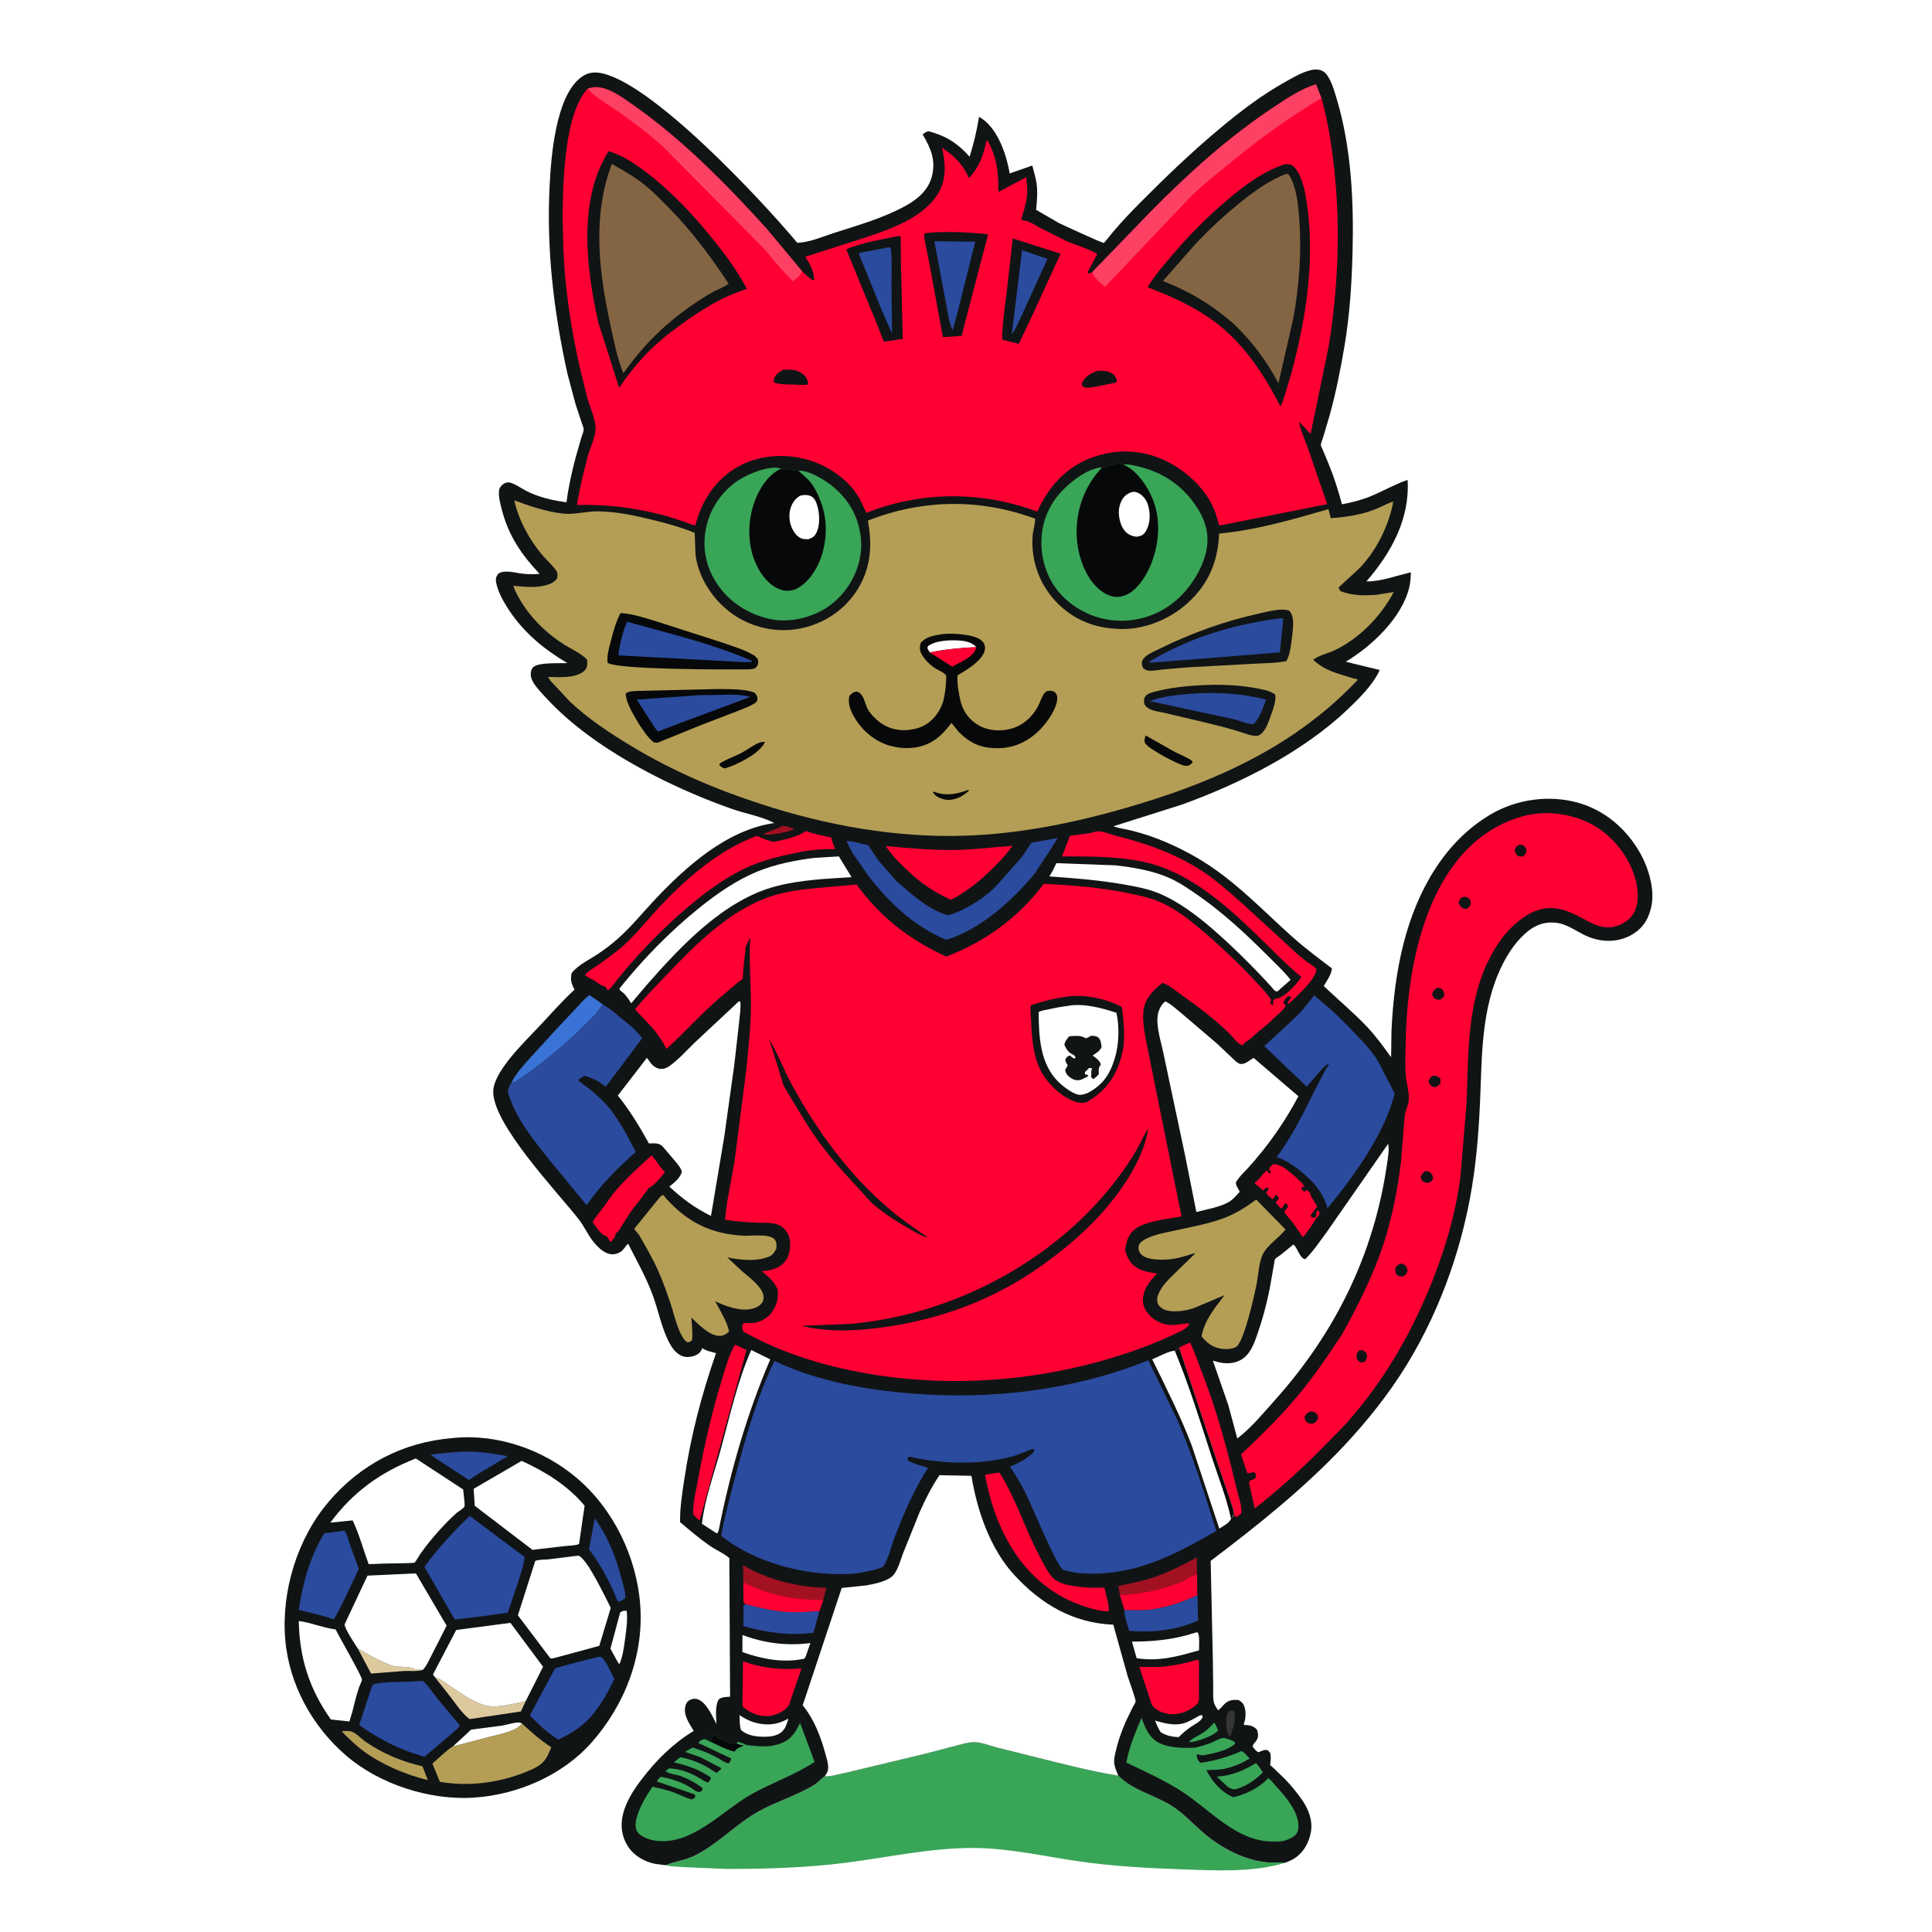 <svg version="1.1" xmlns="http://www.w3.org/2000/svg" style="display: block;" viewBox="0 0 2048 2048" width="1024" height="1024">
<path transform="translate(0,0)" fill="rgb(255,255,255)" d="M -0 -0 L 2048 0 L 2048 2048 L -0 2048 L -0 -0 z"/>
<path transform="translate(0,0)" fill="rgb(57,165,87)" d="M 874.229 1882.99 C 881.578 1883.15 890.496 1880.25 897.845 1878.85 L 979.879 1859.18 L 1012.95 1850.53 C 1018.7 1849.1 1025 1847.08 1030.92 1846.72 C 1038.91 1846.24 1048.37 1850.17 1056.12 1852.21 L 1096.86 1862.37 C 1126.16 1869.67 1155.65 1877.38 1185.46 1882.24 C 1200.33 1897.71 1223.17 1902.65 1241.21 1913.72 C 1253.18 1921.07 1262.89 1931.63 1273.33 1940.9 C 1293.24 1958.58 1321.2 1973.75 1348.26 1974.44 C 1353.1 1974.56 1357.58 1973.97 1362.44 1974.6 C 1328.48 1985.15 1287.14 1982.78 1252 1981.54 C 1215.92 1980.28 1179.28 1978.26 1143.52 1973.09 C 1106.51 1967.73 1069.81 1959.12 1032.26 1958.93 C 987.087 1958.7 942.35 1968.71 897.658 1974.47 C 855.41 1979.9 812.816 1981.16 770.273 1981.14 L 725.942 1979.3 C 719.282 1978.79 711.89 1978.85 705.45 1977.2 C 715.695 1972.97 726.583 1972.04 736.787 1966.89 C 760.936 1954.69 779.349 1934.4 802.708 1921 C 822.086 1909.89 844.393 1903.64 863.281 1891.96 C 867.032 1889.64 869.632 1886.19 873.176 1883.71 L 874.229 1882.99 z"/>
<path transform="translate(0,0)" fill="rgb(17,20,21)" d="M 479.58 1524.41 L 480.861 1524.28 C 527.609 1519.75 575.884 1536.64 611.403 1566.74 C 650.293 1599.69 674.863 1650.53 678.65 1701.23 C 682.65 1754.78 662.361 1807.35 626.963 1847.27 C 595.94 1882.25 548.158 1902.61 502.085 1905.58 L 501.704 1905.63 C 455.419 1908.38 402.932 1891.69 367.468 1861.47 C 330.982 1830.37 306.199 1785.28 302.312 1737.25 C 298.201 1686.45 315.235 1630.83 348.364 1591.95 C 382.342 1552.08 427.382 1528.75 479.58 1524.41 z"/>
<path transform="translate(0,0)" fill="rgb(220,201,158)" d="M 379.385 1747.72 C 390.595 1753.59 402.051 1760.86 414 1765.07 L 415.323 1765.55 C 422.254 1767.87 433.377 1765.86 439.027 1769.06 C 441.184 1770.28 445.495 1770.02 448.052 1770.14 C 443.598 1772 433.691 1771.06 428.643 1771.32 L 393.361 1774.03 L 379.385 1747.72 z"/>
<path transform="translate(0,0)" fill="rgb(255,255,255)" d="M 661.106 1707.5 L 664.308 1707.5 C 665.477 1716.7 663.988 1727 662.779 1736.16 C 661.57 1745.31 660.3 1755.78 656.5 1764.26 L 654.5 1761.26 L 647.101 1747.64 L 657.5 1708.96 L 661.106 1707.5 z"/>
<path transform="translate(0,0)" fill="rgb(255,255,255)" d="M 480.018 1851.35 L 499.453 1833.47 L 532.241 1829.23 C 537.006 1828.45 546.228 1825.44 550.488 1825.92 C 551.461 1826.03 552.333 1826.57 553.255 1826.9 C 548.454 1835.02 529.482 1838.45 520.738 1840.71 L 480.018 1851.35 z"/>
<path transform="translate(0,0)" fill="rgb(180,158,85)" d="M 362.245 1835.5 C 363.928 1834.68 370.472 1834.76 372.333 1835.37 C 377.422 1837.04 383.724 1843.81 388.396 1846.92 C 407.335 1859.53 425.723 1867.21 447.777 1872.34 L 453.6 1886.99 C 429.862 1881.28 404.127 1870.3 384.499 1855.64 C 376.476 1849.65 369.376 1842.5 362.245 1835.5 z"/>
<path transform="translate(0,0)" fill="rgb(220,201,158)" d="M 461.289 1778.21 C 467.649 1779.83 472.774 1784.36 478.157 1787.97 C 489.921 1795.86 505.282 1807.1 519.5 1808.7 C 530.433 1809.93 546.477 1805.53 557.263 1803.28 L 552.158 1814.23 L 497.81 1822.34 C 490.179 1816.82 483.078 1805.99 477.314 1798.57 L 461.289 1778.21 z"/>
<path transform="translate(0,0)" fill="rgb(42,75,158)" d="M 481.594 1539.42 C 500.528 1537.4 519.613 1540.06 538.17 1543.68 L 508.815 1561.21 L 497.039 1568.83 L 456.56 1542.43 C 459.553 1541.4 462.65 1541.14 465.776 1540.8 L 481.594 1539.42 z"/>
<path transform="translate(0,0)" fill="rgb(42,75,158)" d="M 630.542 1609.5 L 636.5 1618.56 C 647.753 1636.71 655.093 1658.03 660.256 1678.68 C 661.406 1683.28 663.735 1689.84 662.635 1694.5 L 657.5 1697.42 L 656.331 1697.72 C 654.059 1697.64 654.337 1696.49 653.611 1694.72 C 645.97 1676.12 636.638 1658.32 624.304 1642.39 L 630.542 1609.5 z"/>
<path transform="translate(0,0)" fill="rgb(42,75,158)" d="M 359.309 1623.33 C 361.718 1622.9 363.476 1622.48 365.898 1623.06 C 368.435 1628.03 369.762 1633.8 371.56 1639.08 L 380.264 1662.83 C 378.084 1668.71 374.917 1674.3 372.288 1680 C 366.509 1692.55 360.84 1704.82 353.713 1716.67 C 349.742 1714.96 345.384 1713.91 341.241 1712.66 L 316.761 1706.56 C 320.997 1677.26 328.501 1651.05 343.673 1625.34 L 359.309 1623.33 z"/>
<path transform="translate(0,0)" fill="rgb(255,255,255)" d="M 316.711 1718.31 C 329.542 1720.05 341.556 1725.18 354.341 1727.09 L 355.771 1727.29 C 359.27 1734.6 383.269 1776.06 383.704 1780.46 C 383.819 1781.61 380.977 1787.44 380.5 1788.89 C 377.757 1797.21 375.636 1805.81 373.563 1814.33 L 370.414 1824.82 L 350.692 1822.72 C 327.877 1790.25 317.447 1757.81 316.711 1718.31 z"/>
<path transform="translate(0,0)" fill="rgb(42,75,158)" d="M 634.137 1756.34 C 636.6 1756.45 637.427 1756.03 639.085 1758.02 C 643.96 1763.87 647.649 1772.85 651.222 1779.71 C 643.296 1796.36 633.487 1813.99 619.657 1826.49 C 611.593 1833.78 601.458 1839.45 591.765 1844.24 C 584.945 1839.48 578.048 1834.71 572.228 1828.71 L 561.576 1818.49 L 587.018 1771.06 C 587.159 1770.82 588.274 1768.94 588.319 1768.9 C 590.465 1767.1 628.621 1757.77 634.137 1756.34 z"/>
<path transform="translate(0,0)" fill="rgb(180,158,85)" d="M 553.255 1826.9 C 563.281 1836.13 572.863 1844.78 584.385 1852.14 C 579.24 1865.35 576.005 1870.25 562.801 1876.1 C 532.524 1889.49 499.068 1894.3 466.34 1888.83 L 458.343 1869.5 C 461.865 1866.55 476.994 1852.18 480.018 1851.35 L 520.738 1840.71 C 529.482 1838.45 548.454 1835.02 553.255 1826.9 z"/>
<path transform="translate(0,0)" fill="rgb(42,75,158)" d="M 434.621 1782.58 L 448.362 1781.82 C 454.167 1786.9 459.104 1794.83 463.979 1800.99 L 487.427 1828.95 C 485.857 1832.09 482.087 1834.86 479.517 1837.21 L 449.89 1862.35 L 437.762 1858.42 C 417.321 1851.49 398.275 1841.16 380.728 1828.66 L 394.779 1786.11 C 401.287 1782.5 426.295 1783.03 434.621 1782.58 z"/>
<path transform="translate(0,0)" fill="rgb(255,255,255)" d="M 461.289 1778.21 L 458.968 1775 L 483.622 1727.83 L 541.066 1720.28 L 575.669 1766.84 L 557.263 1803.28 C 546.477 1805.53 530.433 1809.93 519.5 1808.7 C 505.282 1807.1 489.921 1795.86 478.157 1787.97 C 472.774 1784.36 467.649 1779.83 461.289 1778.21 z"/>
<path transform="translate(0,0)" fill="rgb(255,255,255)" d="M 553.014 1548.58 C 577.857 1559.99 602.145 1574.78 619.708 1596.15 L 613.829 1636.75 C 609.695 1638.48 603.239 1638.41 598.674 1638.91 L 568.237 1642.44 L 564.5 1642.93 L 503.254 1596.22 L 502.061 1578.2 L 553.014 1548.58 z"/>
<path transform="translate(0,0)" fill="rgb(42,75,158)" d="M 497.935 1606.96 L 555.866 1650.31 C 557.333 1656.02 541.338 1700.51 538.174 1709.52 L 506.915 1713.85 L 482.019 1716.75 L 449.931 1660.92 C 464.047 1641.44 480.579 1623.56 497.935 1606.96 z"/>
<path transform="translate(0,0)" fill="rgb(255,255,255)" d="M 609.676 1649.42 L 613.5 1649.1 C 623.328 1653.69 641.994 1693.97 647.44 1704.39 L 635.265 1744.65 L 586.432 1757.9 L 583.5 1758.03 L 548.985 1712.29 L 567.43 1654.59 C 571.585 1653.09 577.093 1653.41 581.5 1652.95 L 609.676 1649.42 z"/>
<path transform="translate(0,0)" fill="rgb(255,255,255)" d="M 379.385 1747.72 C 376.903 1743.78 364.545 1725.45 365.366 1721.7 L 389.558 1670.23 L 440.862 1667.85 L 473.434 1723.3 L 455.744 1758.08 C 453.649 1761.9 451.377 1767.32 448.052 1770.14 C 445.495 1770.02 441.184 1770.28 439.027 1769.06 C 433.377 1765.86 422.254 1767.87 415.323 1765.55 L 414 1765.07 C 402.051 1760.86 390.595 1753.59 379.385 1747.72 z"/>
<path transform="translate(0,0)" fill="rgb(255,255,255)" d="M 440.786 1546.03 L 490.996 1578.91 C 491.104 1581.91 493.188 1595.39 492.323 1597.07 C 491.263 1599.13 485.937 1602.08 483.934 1603.86 C 477.465 1609.6 471.277 1616.05 465.474 1622.45 C 458.744 1629.86 452.413 1637.65 446.562 1645.78 C 444.14 1649.15 442.175 1653.19 439.571 1656.33 C 438.688 1657.39 407.07 1657.19 402.061 1657.63 L 400.243 1657.79 L 390.757 1658.02 C 385.13 1642.7 380.86 1626.39 373.787 1611.68 L 350.141 1614.08 C 374.238 1581.5 403.309 1560.68 440.786 1546.03 z"/>
<path transform="translate(0,0)" fill="rgb(17,20,21)" d="M 705.45 1977.2 L 694.475 1975.79 C 682.711 1973.35 671.967 1967.2 665.413 1956.9 C 658.875 1946.61 657.557 1935.05 660.34 1923.33 C 663.659 1909.36 672.088 1896.63 680.742 1885.41 C 696.375 1865.13 713.425 1848.17 735.396 1834.84 C 730.79 1827.07 724.38 1818.54 726.406 1809.11 C 727.107 1805.85 728.316 1803.65 731.285 1802.01 C 733.543 1800.76 737.087 1800.4 739.583 1801.28 C 748.981 1804.6 755.187 1819.25 759.429 1827.58 C 759.194 1820.22 757.725 1807.4 762.165 1801.15 C 765.736 1798.67 769.719 1798.88 773.917 1798.6 L 773.134 1651.68 C 767.493 1646.62 759.172 1643.16 752.788 1638.79 C 741.627 1631.14 731.278 1622.26 720.921 1613.57 C 720.642 1598.76 723.031 1583.94 725.196 1569.32 C 732.023 1523.23 743.635 1478.29 759.052 1434.36 L 754 1433.04 C 750.699 1432.19 748.13 1431.41 745.22 1429.57 L 744.5 1429.1 C 743.361 1431.81 742.183 1433.91 739.605 1435.5 C 735.299 1438.16 728.817 1439.41 724 1437.78 C 717.822 1435.68 713.619 1430.61 710.5 1425.13 C 701.443 1409.22 698.103 1389.35 691.637 1372.16 C 684.532 1353.27 674.993 1336.35 665.853 1318.46 C 664.293 1319.72 664.955 1319.04 663.667 1320.73 L 659.79 1325.5 C 657.21 1328.07 652.442 1329.74 648.831 1329.62 C 642.212 1329.4 636.45 1324.43 632.101 1319.91 C 624.251 1311.74 620.333 1301.3 613.5 1292.52 C 591.558 1264.32 520.854 1190.49 522.884 1155.89 C 524.144 1134.4 558.071 1102.49 572.504 1087 C 584.489 1074.13 596.149 1060.97 609.056 1049 C 605.672 1042.82 604.338 1038.55 606.013 1031.5 C 612.559 1023.06 624.561 1017.36 633.427 1011.52 C 640.863 1006.62 648.112 1001.04 654.801 995.16 C 668.907 982.765 680.839 967.846 693.69 954.178 C 727.017 918.731 770.682 879.487 820.823 872.459 C 807.091 865.293 790.377 862.608 775.77 857.462 C 748.226 847.757 720.461 835.925 694.48 822.614 C 651.937 800.817 608.163 772.656 576.185 736.858 C 571.589 731.713 564.651 724.752 563.024 718 C 562.228 714.698 562.591 710.064 564.954 707.475 C 570.113 701.824 592.915 703.366 601.362 702.887 L 592 697.082 C 569.882 682.841 551.033 665.368 537.052 642.892 C 532.363 635.352 527.558 626.237 525.919 617.438 C 525.183 613.484 525.82 611.364 528.161 608.193 C 534.809 603.533 546.606 607.373 554.251 608.165 C 560.317 608.792 565.886 608.907 571.949 608.299 C 552.703 587.804 539.054 567.897 531.975 540.339 C 530.356 534.035 528.418 527.07 528.955 520.5 C 529.202 517.488 531.037 514.84 533.5 513.111 C 536.087 511.295 539.055 510.933 542 511.952 C 547.605 513.892 552.835 517.815 558.133 520.5 C 571.394 527.222 585.905 530.521 600.528 532.403 C 602.547 516.137 606.201 500.146 610.404 484.32 L 616.28 463.689 C 616.917 461.543 618.723 457.584 618.738 455.455 C 618.753 453.339 617.089 449.49 616.385 447.377 L 609.986 428.05 L 601.362 395.558 C 586.866 329.382 579.094 263.713 582.658 195.884 C 584.292 164.79 589.075 104.539 614.271 83.284 C 620.286 78.21 626.672 76.083 634.5 77.08 C 688.164 83.913 808.965 213.845 845.109 257.39 C 858.449 256.88 871.401 251.061 884.004 246.968 C 909.88 238.564 936.331 231.266 960.274 218.013 C 972.577 211.204 983.989 201.541 987.727 187.42 C 992.346 169.971 986.706 157.268 978.039 142.5 C 980.189 140.814 981.678 139.473 984.5 139.133 C 1002.97 144.125 1014.91 151.737 1027.83 166.067 C 1032.36 151.769 1035.39 138.568 1037.84 123.754 L 1041.77 126.362 C 1058.38 138.386 1067.11 164.72 1070.32 183.872 L 1094.26 175.457 C 1095.77 181.801 1098.02 188.359 1098.86 194.792 C 1100.07 204.092 1099.18 213.137 1098.32 222.42 L 1121.92 236.126 C 1126.38 238.306 1168.08 257.69 1170.17 257.481 C 1170.59 257.439 1177.75 248.382 1178.66 247.289 C 1187.82 236.279 1197.68 225.894 1207.76 215.724 C 1235.45 187.783 1263.74 160.62 1294.01 135.446 C 1315.07 117.925 1337.39 100.828 1361.33 87.446 C 1369.24 83.027 1377.81 77.865 1386.5 75.164 C 1391.75 73.532 1397.35 72.713 1402.35 75.493 C 1410.01 79.75 1414.48 96.597 1416.94 104.755 C 1432.65 157.044 1435.19 214.569 1433.72 268.797 C 1432.86 300.738 1430.78 333.363 1425.52 364.918 C 1421.3 390.256 1416.36 415.398 1409.51 440.178 L 1402.55 463.579 C 1401.97 465.499 1400.08 469.971 1400.17 471.837 C 1400.23 473.137 1401.77 475.791 1402.34 477.179 L 1408.37 491.7 C 1414.14 505.787 1418.59 519.879 1422.55 534.56 C 1432.82 532.631 1442.68 530.237 1452.38 526.282 C 1465.77 520.822 1478.47 513.439 1492.1 508.676 C 1494.66 549.964 1474.68 586.116 1448.43 616.316 C 1464.44 616.543 1480.14 610.071 1495.61 606.717 C 1495.39 612.029 1495.14 617.305 1493.9 622.5 C 1486.23 654.715 1454.13 685.067 1426.55 701.443 L 1462.49 710.225 L 1461.2 713.077 C 1453.97 727.251 1440.24 740.877 1428.79 751.775 C 1380.77 797.467 1314.82 830.432 1252.97 852.871 L 1180.24 875.891 C 1186.73 878.222 1194.19 879.077 1200.92 880.797 C 1212.95 883.873 1224.87 887.972 1236.28 892.875 C 1258.17 902.283 1278.03 913.711 1296.98 928.181 C 1323.69 948.563 1346.71 972.56 1371.78 994.724 C 1384.63 1006.08 1398.28 1016.15 1411.9 1026.53 C 1411.37 1033.16 1406.56 1039.59 1403.22 1045.16 C 1418.4 1059.81 1434.69 1073.15 1449.19 1088.55 C 1458.56 1098.51 1466.68 1109.63 1474.62 1120.74 L 1475.03 1092.8 C 1476.45 1061.66 1480.15 1029.98 1487.92 999.756 C 1501.9 945.332 1530.68 892.269 1580.46 863.13 C 1607.81 847.118 1642 842.389 1672.56 850.847 C 1701.15 858.758 1724.43 878.895 1738.79 904.619 C 1748.07 921.244 1755.21 945.517 1749.64 964.365 L 1749.13 966 C 1746.21 975.811 1741.3 983.13 1732.81 988.957 C 1716.7 1000.01 1696.05 999.495 1679 990.907 C 1670.05 986.4 1660.8 979.767 1650.77 978.302 C 1639.63 976.678 1629.42 979.546 1620.56 986.417 C 1608.45 995.808 1599.08 1009.52 1592.35 1023.16 C 1569.89 1068.72 1571.03 1118.99 1568.9 1168.5 C 1567.8 1194.19 1565.8 1220.17 1562.25 1245.63 C 1552.48 1315.7 1528.46 1385.81 1491.46 1446.33 C 1472.75 1476.93 1449.97 1505.59 1425.5 1531.77 C 1383.16 1577.07 1332.77 1617.25 1283.38 1654.6 L 1285.66 1759.57 L 1286.03 1787.37 C 1286.08 1792.58 1285.68 1798.51 1286.54 1803.63 C 1287.1 1806.99 1289.38 1810.14 1291.19 1812.95 C 1294.25 1811.09 1296.41 1807.56 1299.2 1805.26 C 1303.25 1801.92 1308 1801.56 1313 1802.15 C 1315.42 1803.6 1317.11 1804.78 1318.42 1807.36 C 1320.74 1811.9 1320.85 1820.18 1319.24 1824.98 C 1318.68 1826.66 1318.41 1826.69 1318.77 1828.5 C 1324.65 1828.76 1328.22 1829.18 1332.42 1833.5 C 1333.82 1837.37 1334.3 1841.33 1331.9 1845 C 1330.33 1847.4 1328.28 1848.43 1327.87 1851.5 C 1329.76 1854.02 1331.14 1855.96 1334 1857.48 C 1336.29 1856.53 1339.23 1854.96 1341.73 1855.02 C 1344.42 1855.09 1344.96 1856.53 1346.58 1858.4 C 1347.3 1862.29 1347.08 1865.51 1346.57 1869.42 C 1346.51 1869.9 1346.21 1870.4 1346.38 1870.85 C 1346.54 1871.31 1349.26 1873.52 1349.78 1874 L 1362.29 1886.05 C 1368.87 1892.95 1375.05 1900.45 1380.48 1908.3 C 1387.08 1917.83 1391.84 1930.39 1389.59 1942.09 C 1387.41 1953.45 1382.12 1963.42 1372.27 1969.91 C 1369.28 1971.88 1365.74 1973.23 1362.44 1974.6 C 1357.58 1973.97 1353.1 1974.56 1348.26 1974.44 C 1321.2 1973.75 1293.24 1958.58 1273.33 1940.9 C 1262.89 1931.63 1253.18 1921.07 1241.21 1913.72 C 1223.17 1902.65 1200.33 1897.71 1185.46 1882.24 C 1155.65 1877.38 1126.16 1869.67 1096.86 1862.37 L 1056.12 1852.21 C 1048.37 1850.17 1038.91 1846.24 1030.92 1846.72 C 1025 1847.08 1018.7 1849.1 1012.95 1850.53 L 979.879 1859.18 L 897.845 1878.85 C 890.496 1880.25 881.578 1883.15 874.229 1882.99 L 873.176 1883.71 C 869.632 1886.19 867.032 1889.64 863.281 1891.96 C 844.393 1903.64 822.086 1909.89 802.708 1921 C 779.349 1934.4 760.936 1954.69 736.787 1966.89 C 726.583 1972.04 715.695 1972.97 705.45 1977.2 z"/>
<path transform="translate(0,0)" fill="rgb(161,17,34)" d="M 808.768 884.243 L 825.194 877.595 C 826.184 877.183 829.064 875.584 830.039 875.576 C 833.62 875.549 838.638 877.521 842.15 878.488 C 836.282 882.268 816.765 885.686 809.971 884.555 L 808.768 884.243 z"/>
<path transform="translate(0,0)" fill="rgb(57,165,87)" d="M 1287.32 1825.95 C 1288.94 1828.64 1290.07 1831.64 1291.31 1834.53 C 1285.01 1840.63 1272.71 1844.63 1264.24 1846.5 L 1260.16 1846.74 C 1263.36 1842.79 1271.24 1839.59 1275.66 1836.53 C 1280.06 1833.49 1283.65 1829.82 1287.32 1825.95 z"/>
<path transform="translate(0,0)" fill="rgb(54,53,53)" d="M 1303.3 1813.5 C 1306.22 1813.21 1306.55 1812.8 1308.89 1814.5 C 1309.12 1821.27 1309.04 1826.34 1306.66 1832.8 C 1306.03 1834.5 1305.47 1836.07 1305.12 1837.85 L 1304.83 1839.5 L 1303.36 1840.66 C 1300.72 1837.05 1300.21 1834.36 1300.1 1829.96 C 1299.95 1823.86 1298.87 1818.12 1303.3 1813.5 z"/>
<path transform="translate(0,0)" fill="rgb(255,255,255)" d="M 1271.64 1818.5 L 1274.39 1818.06 L 1274.79 1820.5 C 1272.45 1825.04 1267.13 1827.34 1263 1830.12 C 1257.99 1833.49 1253.66 1837.23 1249.35 1841.45 C 1242.22 1841.06 1236.48 1840.04 1230.37 1836.19 C 1227.81 1832.27 1226.13 1828.25 1224.39 1823.93 C 1234.26 1826.59 1244.28 1829.65 1254.5 1826.82 C 1260.45 1825.18 1266.25 1821.46 1271.64 1818.5 z"/>
<path transform="translate(0,0)" fill="rgb(57,165,87)" d="M 1331.44 1868.97 C 1334.3 1871.6 1336.46 1875.54 1338.66 1878.75 C 1331.54 1886.33 1321.21 1893.27 1311.13 1896.3 C 1307.05 1897.53 1305.22 1896.26 1301.76 1894.35 L 1289.95 1883.3 C 1306.19 1882.11 1317.49 1877.17 1331.44 1868.97 z"/>
<path transform="translate(0,0)" fill="rgb(255,255,255)" d="M 784.002 1818.18 C 788.862 1821.33 793.908 1824.15 799.5 1825.8 C 811.579 1829.35 823.024 1828.71 834.054 1822.62 L 835.574 1821.78 C 835.09 1825.25 833.457 1828.45 832.139 1831.69 L 829.638 1834.96 C 825.841 1839.1 819.13 1840.63 813.682 1840.92 C 804.164 1841.42 792.901 1840.46 785.5 1833.85 C 783.81 1828.87 784.124 1823.4 784.002 1818.18 z"/>
<path transform="translate(0,0)" fill="rgb(161,17,34)" d="M 1187.18 1690.88 L 1185.55 1681.13 C 1198.87 1678.38 1211.58 1675.95 1224.52 1671.51 C 1239.89 1666.23 1254.35 1658.64 1268.64 1650.98 L 1268.87 1668.85 C 1262.48 1670.29 1255.81 1675.46 1249.39 1677.93 C 1228.82 1685.87 1209.05 1689.3 1187.18 1690.88 z"/>
<path transform="translate(0,0)" fill="rgb(255,255,255)" d="M 787.023 1733.16 C 810.194 1741.9 834.472 1744.93 859.038 1741.71 L 854.129 1755.71 C 853.809 1756.73 853.125 1757.48 852.5 1758.34 C 829.957 1762.97 808.295 1758.77 786.975 1751.31 L 787.023 1733.16 z"/>
<path transform="translate(0,0)" fill="rgb(255,255,255)" d="M 1267.74 1730.5 L 1269.7 1730.51 C 1271.96 1734 1270.94 1744.85 1271.04 1749.42 C 1248.18 1755.94 1228.86 1761.42 1204.89 1757.78 L 1199.95 1740.21 C 1223.9 1740.13 1244.81 1737.98 1267.74 1730.5 z"/>
<path transform="translate(0,0)" fill="rgb(255,0,51)" d="M 1187.18 1690.88 C 1209.05 1689.3 1228.82 1685.87 1249.39 1677.93 C 1255.81 1675.46 1262.48 1670.29 1268.87 1668.85 L 1269.13 1684.52 C 1269.16 1686.18 1268.76 1689.67 1269.38 1691.13 C 1253.12 1698.22 1236.96 1704.23 1219.18 1706.3 C 1210.17 1707.35 1200.95 1706.95 1191.9 1706.76 L 1187.18 1690.88 z"/>
<path transform="translate(0,0)" fill="rgb(58,115,214)" d="M 542.386 1147.1 C 547.614 1137.04 555.57 1128.44 563.149 1120.1 L 589.244 1091.58 L 612.658 1066.62 C 616.431 1062.76 620.388 1057.86 624.864 1054.84 L 638.592 1064.41 C 634.512 1072.94 626.209 1080.24 619.563 1086.89 C 603.786 1102.68 587.409 1116.83 569.541 1130.22 C 561.435 1136.3 552.897 1142.96 544.022 1147.78 L 542.386 1147.1 z"/>
<path transform="translate(0,0)" fill="rgb(42,75,158)" d="M 868.653 1707.71 L 862.243 1730.77 C 836.315 1734.16 812.954 1730.52 787.927 1723.81 L 788.265 1701.54 L 791.027 1700.63 C 805.696 1704.26 820.241 1707.8 835.382 1708.73 C 846.374 1709.4 857.655 1708.31 868.653 1707.71 z"/>
<path transform="translate(0,0)" fill="rgb(42,75,158)" d="M 1191.9 1706.76 C 1200.95 1706.95 1210.17 1707.35 1219.18 1706.3 C 1236.96 1704.23 1253.12 1698.22 1269.38 1691.13 L 1269.97 1717.93 C 1245.3 1728.34 1223.6 1730.72 1197.04 1728.82 C 1195.15 1722.25 1191.78 1713.59 1191.9 1706.76 z"/>
<path transform="translate(0,0)" fill="rgb(255,0,51)" d="M 1349.02 1234.5 L 1351.07 1233.88 C 1357.04 1235.21 1359.69 1236.57 1364.5 1240.3 C 1368.35 1243.29 1372.29 1246.3 1375.65 1249.87 C 1378.05 1252.43 1381.9 1255 1382.71 1258.5 C 1380.37 1257.89 1381.51 1257.76 1379.3 1259.01 C 1380.31 1261.57 1380.58 1261.84 1382.79 1263.5 L 1384.6 1261.53 L 1386.5 1262.18 C 1388.46 1264.62 1389.43 1265.33 1389.8 1268.5 C 1392.33 1271.81 1394.3 1275.52 1396.39 1279.12 C 1393.68 1282.31 1391.09 1285.25 1389.16 1289 L 1391 1290.7 L 1394.82 1290.55 C 1395.41 1288.47 1395.37 1286.64 1395.41 1284.5 L 1397 1283.06 L 1398.5 1284.43 L 1398.61 1287.66 L 1396.12 1290.37 C 1391.46 1297.5 1387.23 1304.16 1381.83 1310.94 L 1380.5 1310.93 L 1377.76 1306.54 L 1370.73 1296.5 C 1367.57 1292.44 1363.89 1288.97 1361.28 1284.5 L 1365.63 1279 L 1363.5 1275.71 L 1361.91 1275.9 C 1360.9 1277.92 1360.17 1279.59 1358.5 1281.17 C 1355.72 1279.56 1354.12 1277.02 1352.24 1274.5 C 1353.7 1273.04 1354.81 1271.8 1355.83 1270 L 1352.87 1266.31 C 1350.82 1267.32 1351.05 1269.56 1349 1271.21 C 1346.78 1269.44 1344.41 1267.76 1342.64 1265.52 C 1341.46 1264.03 1344.45 1262.06 1344.78 1259.5 L 1342.5 1258.87 C 1341.14 1260.08 1340.12 1260.96 1338.5 1261.83 C 1336.32 1259.35 1334.2 1257.63 1331.49 1255.75 L 1330.5 1255.08 L 1330.3 1253.5 C 1335.6 1250.36 1338.61 1242.85 1343.5 1240.7 C 1344.29 1242.85 1343.88 1242.71 1346 1244.02 L 1347.42 1242.5 C 1346.13 1240.76 1345.56 1240.44 1345.32 1238.22 L 1349.02 1234.5 z"/>
<path transform="translate(0,0)" fill="rgb(255,0,51)" d="M 641.823 1309.9 C 636.844 1309.01 631.183 1299.37 628.204 1295.45 C 631.552 1289.51 636.117 1284.44 640.189 1279 C 644.015 1273.89 647.379 1268.41 651.486 1263.51 C 663.152 1249.58 677.466 1236.9 690.827 1224.6 C 695.473 1230.13 698.829 1236.24 703.874 1241.51 L 704.89 1242.56 C 701.382 1246.96 693.7 1256.36 688.793 1258.75 L 687.5 1259.34 C 686.348 1262.13 684.109 1263.81 682.5 1266.26 C 679.031 1271.54 674.968 1276.05 671.155 1281.08 C 667.045 1286.51 663.568 1292.69 659.773 1298.37 C 657.971 1301.19 655.679 1306.19 652.522 1307.5 L 652.483 1308.69 C 651.97 1311.65 649.366 1314.82 647 1316.55 C 645.305 1314.32 644.382 1310.87 641.823 1309.9 z"/>
<path transform="translate(0,0)" fill="rgb(255,0,51)" d="M 779.146 1425.38 L 791.35 1431.06 L 742.517 1608.81 L 741.68 1611.5 C 739.393 1610.91 736.411 1606.88 734.682 1605.05 C 734.488 1592.78 737.963 1579.17 740.191 1567.07 C 746.738 1531.5 754.658 1496.63 765.379 1462.07 C 769.291 1449.45 772.375 1436.84 779.146 1425.38 z"/>
<path transform="translate(0,0)" fill="rgb(255,0,51)" d="M 1249.93 1428.6 C 1253.68 1426.29 1257.51 1424.79 1261.58 1423.19 C 1266.21 1432.82 1269.48 1442.78 1273.36 1452.71 C 1289.53 1494.05 1300.7 1535.26 1310.9 1578.34 C 1312.34 1584.42 1317.09 1598.06 1315.79 1603.84 C 1315.46 1605.34 1311.81 1607.3 1310.5 1608.24 C 1308.64 1607.13 1309.45 1607.88 1308.16 1605.89 C 1307.92 1600.77 1305.44 1594.72 1303.9 1589.84 L 1290.19 1549.61 L 1249.93 1428.6 z"/>
<path transform="translate(0,0)" fill="rgb(255,0,51)" d="M 787.655 1761.1 C 808.694 1768.54 827.459 1770.25 849.578 1768.7 L 836.275 1807.6 L 835.209 1809.14 C 830.806 1814.53 821.134 1818.86 814.275 1819.13 C 803.891 1819.55 794.648 1815.73 787.009 1808.78 L 787.655 1761.1 z"/>
<path transform="translate(0,0)" fill="rgb(161,17,34)" d="M 787.967 1677.2 L 787.676 1659.18 C 813.278 1674.48 846.343 1682.68 876.046 1683.12 L 872.636 1696.04 L 868.653 1707.71 C 857.655 1708.31 846.374 1709.4 835.382 1708.73 C 820.241 1707.8 805.696 1704.26 791.027 1700.63 C 789.808 1700.02 789.169 1699.43 788.188 1698.5 L 787.967 1677.2 z"/>
<path transform="translate(0,0)" fill="rgb(255,0,51)" d="M 787.967 1677.2 C 815.305 1691.43 841.881 1696.09 872.636 1696.04 L 868.653 1707.71 C 857.655 1708.31 846.374 1709.4 835.382 1708.73 C 820.241 1707.8 805.696 1704.26 791.027 1700.63 C 789.808 1700.02 789.169 1699.43 788.188 1698.5 L 787.967 1677.2 z"/>
<path transform="translate(0,0)" fill="rgb(255,0,51)" d="M 1268.94 1759.5 C 1270.03 1759.74 1269.31 1759.53 1270.98 1760.5 L 1270.96 1801.11 C 1270.75 1804.7 1269.32 1806.34 1266.57 1808.54 C 1259.07 1814.53 1248.72 1818.25 1239.11 1816.91 C 1231.87 1815.9 1225.45 1813.09 1221.01 1807.27 L 1207.75 1766.94 C 1217.13 1767.04 1226.83 1767.61 1236.14 1766.42 C 1247.49 1764.97 1257.95 1762.75 1268.94 1759.5 z"/>
<path transform="translate(0,0)" fill="rgb(255,255,255)" d="M 796.316 1431.09 L 816.513 1441.01 C 791.714 1498.85 773.89 1560.76 761.787 1622.5 L 760.749 1624.95 L 759.5 1625.3 L 744.041 1615.24 C 747.107 1589.09 756.674 1563 763.672 1537.72 C 773.478 1502.29 781.499 1464.82 796.316 1431.09 z"/>
<path transform="translate(0,0)" fill="rgb(255,0,51)" d="M 1056.1 1561.36 L 1059.5 1561.07 C 1076.63 1588.2 1086.24 1619.65 1101.11 1648 C 1105.22 1655.83 1109.39 1664.53 1115.03 1671.41 C 1121.72 1679.57 1135.75 1681 1145.5 1682.26 C 1153.87 1683.33 1162.25 1683.04 1170.67 1682.93 C 1171.67 1687.94 1177.01 1704.79 1175 1708.2 L 1165.75 1707.34 C 1147.17 1703.13 1130.24 1696.54 1114.5 1685.67 C 1073.56 1657.38 1052.72 1610.9 1044.19 1563.35 L 1056.1 1561.36 z"/>
<path transform="translate(0,0)" fill="rgb(255,0,51)" d="M 963.06 923.58 C 953.717 915.2 945.854 907.18 938.777 896.802 C 963.789 899.169 989.453 901.522 1014.58 900.95 C 1034.16 900.504 1053.78 898.006 1073.31 896.576 C 1067.86 904.383 1061.4 911.47 1054.68 918.189 C 1040.61 932.213 1025.87 944.862 1007.96 953.769 C 991.149 946.125 976.277 936.643 963.06 923.58 z"/>
<path transform="translate(0,0)" fill="rgb(255,255,255)" d="M 1249.93 1428.6 L 1290.19 1549.61 L 1303.9 1589.84 C 1305.44 1594.72 1307.92 1600.77 1308.16 1605.89 L 1307.33 1608.73 L 1306.75 1605.25 L 1306.24 1607.07 C 1305.59 1609.32 1306.01 1608.5 1304.97 1610 C 1302.55 1614.9 1297 1617.37 1292.49 1620.42 L 1263.38 1532.5 C 1251.46 1501.15 1236.08 1471.02 1221.4 1440.91 C 1226.68 1438.91 1240.56 1431.22 1245.42 1431.97 C 1247.15 1431.31 1248.53 1429.81 1249.93 1428.6 z"/>
<path transform="translate(0,0)" fill="rgb(7,8,9)" d="M 1249.93 1428.6 L 1290.19 1549.61 L 1303.9 1589.84 C 1305.44 1594.72 1307.92 1600.77 1308.16 1605.89 L 1307.33 1608.73 L 1306.75 1605.25 L 1306.24 1607.07 C 1305.59 1609.32 1306.01 1608.5 1304.97 1610 C 1300.28 1587.94 1291.8 1566.9 1284.85 1545.5 C 1272.45 1507.33 1260.77 1469.1 1245.42 1431.97 C 1247.15 1431.31 1248.53 1429.81 1249.93 1428.6 z"/>
<path transform="translate(0,0)" fill="rgb(255,255,255)" d="M 1119.83 914.998 L 1182.42 917.293 C 1201.43 919.484 1222.05 922.868 1239.65 930.727 C 1250.55 935.598 1261.68 943.252 1271.42 950.106 C 1297.44 968.406 1321.45 990.732 1343.88 1013.21 C 1352.08 1021.43 1360.9 1029.55 1368.09 1038.67 L 1356.01 1049.31 L 1355.14 1050.19 C 1352.08 1052.68 1349.84 1048.36 1347.62 1045.94 C 1328 1024.51 1306.98 1003.55 1285.04 984.5 C 1269.28 970.821 1249.97 956.341 1230.71 947.891 C 1218.13 942.372 1204.55 939.879 1191.1 937.512 C 1164.93 932.908 1138.75 930.926 1112.3 929.027 C 1115.32 924.541 1117.55 919.877 1119.83 914.998 z"/>
<path transform="translate(0,0)" fill="rgb(255,255,255)" d="M 656.679 1047.84 C 681.5 1016.81 710.381 987.196 741.359 962.314 C 760.046 947.305 780.448 933.125 802.688 923.925 C 821.364 916.199 843.627 911.735 863.706 909.34 L 889.213 907.837 L 902.69 929.802 C 876.14 931.512 849.006 932.613 823.155 939.306 C 767.721 953.657 722.091 1002.47 685.553 1044.1 L 669.048 1063.55 L 668.427 1062.5 C 665.809 1058.18 661.814 1052.48 657.342 1049.98 L 656.679 1047.84 z"/>
<path transform="translate(0,0)" fill="rgb(42,75,158)" d="M 1083.06 908.638 L 1093.45 893.323 L 1121.31 888.267 L 1112.7 902.049 L 1096.78 926.07 C 1073.13 954.628 1039.05 985.582 1002.96 996.266 C 969.032 981.99 942.364 956.906 920.244 928.077 L 906.319 908.005 C 902.58 902.97 900.088 897.23 897.366 891.605 C 904.248 891.361 913.175 894.716 920.159 895.838 L 931.743 912.814 L 951.015 934.782 C 965.981 947.441 985.661 965.649 1005.23 970.18 C 1023.28 965.134 1045.94 950.684 1058.32 936.618 L 1083.06 908.638 z"/>
<path transform="translate(0,0)" fill="rgb(255,0,51)" d="M 854.454 880.849 L 855.768 881.391 C 863.506 884.474 872.91 885.808 881.052 887.765 L 881.427 889.257 C 882.375 892.901 883.735 896.657 885.413 900.025 C 873.189 899.947 862.27 900.707 850.212 902.701 C 831.395 906.597 812.61 910.511 794.916 918.198 C 770.976 928.598 749.833 944.161 729.999 960.87 C 699.734 986.365 672.333 1015.17 648.064 1046.43 C 646.531 1048.03 646.11 1049.25 643.842 1049.5 L 642 1045.98 C 635.349 1044.57 631.869 1039.36 625.378 1037.18 L 620.047 1033.5 C 623.769 1029.13 629.767 1025.89 634.5 1022.54 C 643.912 1015.88 653.509 1009.17 661.997 1001.36 C 674.484 989.872 685.289 976.298 696.803 963.842 C 726.155 932.089 761.369 901.173 802.436 885.998 C 807.994 889.062 813.866 890.703 819.914 892.511 C 830.72 890.148 845.524 887.394 854.454 880.849 z"/>
<path transform="translate(0,0)" fill="rgb(57,165,87)" d="M 1268.56 1859.44 C 1268.9 1864.11 1269.11 1865.44 1272.5 1868.67 C 1287.95 1866.5 1301.56 1862.54 1315.82 1856.26 C 1318.57 1856.78 1322.55 1861.97 1324.66 1864.08 C 1317.87 1868.36 1310.35 1871.75 1302.61 1873.85 L 1301 1874.27 C 1293.72 1876.27 1286.26 1876.15 1278.76 1876.35 C 1285.03 1888.81 1294.36 1899.43 1307.25 1905.13 C 1319.54 1902.46 1334.8 1895.25 1343.27 1885.94 L 1344.15 1884.96 C 1346.77 1886.02 1349.49 1889.93 1351.48 1892.13 C 1358.92 1900.33 1366.26 1908.38 1371.48 1918.25 C 1374.8 1924.55 1378.21 1934.64 1375.46 1941.68 C 1373.5 1946.72 1367.12 1949.4 1362.39 1950.94 C 1357.99 1952.37 1352.52 1952.16 1347.93 1952.08 C 1309.82 1951.37 1282.18 1917.9 1252.43 1898.77 C 1234.39 1887.16 1213.33 1877.69 1193.98 1868.33 C 1197.05 1851.43 1203.41 1836.82 1210.04 1821.11 C 1213.44 1829.78 1216.16 1837.71 1223.38 1844.05 C 1233.22 1852.69 1253.25 1853.42 1265.72 1852.61 L 1267.21 1852.51 C 1273.2 1851.08 1278.82 1849.42 1284.54 1847.12 C 1287.18 1846.06 1293.8 1842.43 1296.3 1842.35 C 1299.44 1842.26 1305.89 1844.74 1308.61 1846.35 L 1309.25 1848.5 C 1301.1 1855.74 1287.9 1858.28 1277.48 1860.4 C 1274.17 1861.08 1271.74 1860.43 1268.56 1859.44 z"/>
<path transform="translate(0,0)" fill="rgb(57,165,87)" d="M 781.145 1847.35 L 782.551 1846.5 C 784.927 1847.25 787.418 1847.84 789.587 1849.06 C 791.734 1850.26 795.601 1850.25 798.044 1850.51 C 806.761 1851.43 815.541 1851.86 824 1849.28 L 825.706 1848.78 C 836.108 1845.57 841.538 1839.27 846.364 1829.87 L 848.107 1826.4 L 863.522 1867.72 C 842.849 1881.32 819.38 1889.39 797.765 1901.28 C 765.456 1919.04 732.028 1958.98 691.5 1950.58 C 686.44 1949.54 678.075 1946.13 675.344 1941.44 C 672.378 1936.35 674.227 1928.51 675.995 1923.29 C 679.585 1912.69 685.428 1903.18 691.661 1893.96 C 698.924 1895.74 706.549 1897.25 713.599 1899.76 C 720.171 1902.1 726.77 1906.13 733.566 1907.5 L 736.727 1905.5 C 737.154 1903.01 737.363 1904.18 736.085 1901.99 L 696.5 1888.55 C 697.016 1886.1 698.682 1885.19 700.454 1883.5 C 714.713 1885.99 726.352 1890.33 737.992 1898.93 L 741.5 1899.76 L 744.5 1897.75 L 744.71 1895.5 C 737.951 1890.06 729.597 1885.74 721.463 1882.69 C 717.178 1881.08 708.824 1880.4 705.576 1877.5 L 709.284 1874.5 C 719.741 1874.95 729.319 1878.23 738.5 1883.14 C 742.474 1885.26 746.267 1888.22 750.5 1889.75 C 751.983 1887.88 753.415 1886.76 753.674 1884.33 C 741.003 1875.67 729.218 1871.56 714.314 1868.22 L 721.12 1862.69 C 733.097 1865.03 745.009 1869.64 755.128 1876.56 C 756.663 1877.61 757.81 1878.4 759.5 1879.23 C 761.565 1877.72 763.535 1876.69 764.701 1874.35 L 742.583 1862.81 L 726.099 1857.01 L 734.347 1852.44 L 743.814 1855.79 C 749.866 1857.89 755.83 1860.75 761.422 1863.86 C 764.725 1865.7 768.711 1868.87 772.5 1869.25 C 774.089 1867.11 774.68 1866.71 775.02 1864 L 740.5 1847.69 L 740.666 1846.8 C 743.762 1844.52 744.194 1843.39 748.127 1843.83 L 749.035 1842.44 L 753.5 1845 L 755 1844 L 751.755 1841 L 755.995 1839.99 L 757 1838.49 C 759.031 1840.05 760.719 1841.67 762.5 1843.49 C 764.518 1843.5 765.022 1843.23 766.786 1844.31 L 772.005 1846.99 C 773.356 1847.64 774.356 1848.63 775.82 1848.27 L 781.145 1847.35 z"/>
<path transform="translate(0,0)" fill="rgb(7,8,9)" d="M 748.127 1843.83 L 749.035 1842.44 L 753.5 1845 L 755 1844 L 751.755 1841 L 755.995 1839.99 L 757 1838.49 C 759.031 1840.05 760.719 1841.67 762.5 1843.49 C 764.518 1843.5 765.022 1843.23 766.786 1844.31 L 772.005 1846.99 C 773.356 1847.64 774.356 1848.63 775.82 1848.27 L 781.145 1847.35 L 781.034 1848.16 C 783.377 1849.49 785.887 1849.8 788.5 1850.35 C 783.524 1852.93 782.151 1852.22 778.5 1856.85 C 768.095 1854 757.838 1848.51 748.127 1843.83 z"/>
<path transform="translate(0,0)" fill="rgb(180,158,85)" d="M 677.339 1308.97 L 672.214 1302.69 L 698.028 1270.82 C 699.895 1268.77 700.566 1267.13 703.5 1266.99 L 706.348 1270.75 C 729.563 1296.05 753.686 1308.04 788.143 1309.89 C 796.252 1310.32 815.352 1307.54 820.905 1313.59 C 823.452 1316.36 823.188 1320 822.95 1323.5 C 820.971 1327.56 818.81 1330.79 814.396 1332.43 L 812 1333.16 L 810.549 1333.62 C 798.623 1337.08 782.927 1335.48 770.869 1332.83 L 786.373 1347.32 C 793.483 1353.59 809.308 1364.6 809.459 1375.11 C 809.505 1378.31 808.443 1380.82 806.06 1382.95 C 803.548 1385.2 801.214 1386.3 798 1387.13 L 796.904 1387.43 C 784.83 1390.37 768.918 1384.59 758.099 1379.39 C 763.13 1388.94 770.759 1400.92 772.843 1411.5 C 770.331 1413.95 766.852 1416.03 763.237 1416.11 C 752.231 1416.35 740.205 1403.73 732.842 1396.64 C 733.495 1404.62 734.247 1412.49 733.729 1420.5 C 731.213 1422.65 731.374 1422.85 728.107 1422.74 C 718.95 1415 714.74 1393.35 710.903 1382 C 706.892 1370.14 702.693 1358.25 697.591 1346.82 C 691.739 1333.7 684.486 1321.4 677.339 1308.97 z"/>
<path transform="translate(0,0)" fill="rgb(180,158,85)" d="M 1331.68 1271.62 L 1362.71 1303.32 C 1355.95 1311.95 1343.64 1319.76 1338.91 1329.04 C 1334.27 1338.15 1334.02 1351.41 1331.99 1361.5 C 1329.68 1373.04 1318.92 1421.92 1310.47 1427.64 C 1306.86 1430.08 1300.12 1430.37 1296 1429.87 C 1285.77 1428.62 1279.97 1424.18 1273.72 1416.57 C 1276.7 1399.54 1287.94 1386.24 1298.13 1372.87 L 1266.24 1386.38 C 1260.6 1388.39 1254.42 1389.69 1248.43 1389.97 C 1242.02 1390.28 1234.56 1389.88 1229.7 1385.23 C 1227.39 1383.02 1226.6 1380.67 1226.67 1377.47 C 1226.76 1373.85 1228.39 1370.61 1230.11 1367.5 C 1233.58 1361.21 1239.7 1355.36 1244.79 1350.3 L 1267.07 1328.59 C 1264.43 1328.53 1260.71 1330.22 1258.14 1330.97 C 1252.09 1332.72 1245.68 1334.47 1239.38 1334.97 C 1231.39 1335.61 1216.12 1335.98 1210 1329.96 C 1207.89 1327.89 1206.55 1325.03 1206.86 1322 C 1207.17 1319.01 1208.79 1316.93 1211.24 1315.29 C 1219.98 1309.43 1232.79 1307.22 1242.87 1304.97 C 1260.43 1301.04 1278.52 1297.99 1295.5 1291.93 C 1308.97 1287.13 1320.17 1279.99 1331.68 1271.62 z"/>
<path transform="translate(0,0)" fill="rgb(255,255,255)" d="M 783.161 1061.5 L 784.732 1061.69 C 785.55 1068.5 784.14 1076.27 783.539 1083.14 L 778.312 1129.29 L 767.691 1205.24 L 753.668 1288.96 C 736.805 1280.69 723.289 1270.63 709.511 1257.87 C 715.217 1253.24 720.133 1249.63 722.776 1242.5 C 722.071 1238.24 719.122 1235.2 716.547 1231.87 L 702.5 1215.36 C 697.983 1211.01 693.705 1212.14 687.858 1212.07 C 678.198 1194.45 667.495 1176.96 654.934 1161.28 L 685.781 1121.36 L 689.965 1127.06 C 692.437 1130.27 695.903 1132.64 700.025 1133.01 C 703.651 1133.33 706.53 1132.24 709.474 1130.18 C 718.992 1123.52 727.441 1113.88 735.822 1105.77 L 783.161 1061.5 z"/>
<path transform="translate(0,0)" fill="rgb(42,75,158)" d="M 638.592 1064.41 C 644.785 1068.2 650.877 1072.61 656.169 1077.59 C 665.043 1084.37 673.974 1091.61 680.755 1100.55 L 642.135 1151.99 L 640.982 1151.06 C 634.653 1146.05 627.231 1142.45 619.452 1140.28 L 613.301 1144.32 L 613.5 1145.87 C 624.487 1153.9 635.592 1162.52 644.46 1172.94 C 656.599 1187.2 665.262 1204.73 674.004 1221.2 C 654.9 1237.46 636.319 1256.97 621.812 1277.47 L 578.195 1224.43 C 564.471 1206.74 549.468 1188.19 541.597 1166.96 C 540.513 1164.03 538.433 1159.79 538.373 1156.79 C 538.339 1155.07 541.168 1148.35 542.386 1147.1 L 544.022 1147.78 C 552.897 1142.96 561.435 1136.3 569.541 1130.22 C 587.409 1116.83 603.786 1102.68 619.563 1086.89 C 626.209 1080.24 634.512 1072.94 638.592 1064.41 z"/>
<path transform="translate(0,0)" fill="rgb(42,75,158)" d="M 1401.62 1132.99 L 1385.2 1151.88 L 1340.21 1108.91 L 1368.98 1082.41 C 1373.63 1077.85 1378.94 1073.3 1382.76 1068.03 L 1393.08 1055.16 L 1401.26 1062.13 C 1414.25 1072.45 1425.48 1084.09 1436.9 1096.08 C 1446.23 1105.87 1456.5 1116.21 1462.61 1128.43 L 1478.57 1159.47 C 1475.63 1168.55 1472.93 1177.69 1469.05 1186.43 C 1454.2 1219.91 1430.46 1252.89 1407.11 1280.87 C 1404.17 1270.42 1400.08 1263.56 1393.32 1255.06 C 1382.12 1243.54 1368.64 1231.83 1353.34 1226.48 C 1376.65 1195.71 1389.85 1160.07 1409.15 1127.09 C 1406.31 1128.27 1403.92 1130.93 1401.62 1132.99 z"/>
<path transform="translate(0,0)" fill="rgb(255,255,255)" d="M 1235.3 1061.5 C 1241.54 1064.47 1247.44 1070.14 1252.84 1074.5 L 1290.06 1106.24 L 1307.05 1122.3 C 1309.17 1124.27 1311.7 1127.13 1314.59 1127.76 C 1319.37 1128.78 1325.02 1123.87 1328.79 1121.36 L 1376.38 1162.1 C 1361.51 1189.98 1344.03 1214.89 1322.82 1238.28 C 1318.23 1243.06 1313.27 1247.65 1310.05 1253.5 C 1310.37 1258.22 1312.72 1259.31 1314.08 1263.5 C 1310.75 1266.98 1307.09 1271.48 1302.95 1273.96 C 1293.5 1279.64 1278.92 1281.88 1268.19 1284.79 L 1256.51 1226.08 L 1233.43 1117.23 C 1231.07 1105.3 1225.41 1088.56 1227.23 1076.5 C 1228.07 1070.88 1230.73 1064.99 1235.3 1061.5 z"/>
<path transform="translate(0,0)" fill="rgb(255,255,255)" d="M 1471.47 1212.5 C 1472.89 1218.54 1471.34 1226.52 1470.48 1232.63 C 1456.87 1328.93 1415.69 1412.57 1351.01 1484.69 C 1338.93 1498.16 1326.03 1513.94 1311.58 1524.83 L 1302.06 1489.47 L 1285.68 1442.35 C 1289.27 1443.34 1293 1444.47 1296.71 1444.88 C 1305.23 1445.8 1313.59 1444.02 1320.07 1438.12 C 1327.02 1431.79 1330.5 1421.21 1333.47 1412.5 C 1339.92 1393.65 1344.73 1374.38 1347.92 1354.73 L 1350.68 1339.03 C 1350.8 1338.41 1351.12 1335.38 1351.46 1334.91 C 1352.54 1333.41 1356.14 1331.32 1357.69 1330.1 L 1370.99 1319.28 C 1372.87 1319.78 1376.04 1326.81 1377.23 1328.77 C 1378.94 1331.58 1380.28 1334.03 1383.5 1334.84 C 1392.14 1326.64 1399.09 1315.68 1406.3 1306.19 L 1471.47 1212.5 z"/>
<path transform="translate(0,0)" fill="rgb(57,165,87)" d="M 846.298 499.075 C 855.046 498.198 867.213 505.024 874.531 509.698 C 892.547 521.205 906.449 539.23 910.908 560.338 L 911.247 562 C 913.315 571.729 913.416 580.697 911.72 590.531 C 908.118 611.421 894.914 631.567 877.36 643.433 C 860.555 654.793 837.074 660.466 817.018 656.336 C 794.061 651.608 773.37 638.666 760.206 618.994 C 748.33 601.248 744.134 580.995 748.371 560.008 C 752.643 538.848 765.603 519.98 783.861 508.405 C 793.531 502.275 815.161 493.401 826.494 496.334 L 827.98 496.769 C 834.514 496.908 840.051 498.524 846.298 499.075 z"/>
<path transform="translate(0,0)" fill="rgb(7,8,9)" d="M 846.298 499.075 C 852.778 504.627 858.945 509.607 863.223 517.154 C 875.705 539.168 878.686 562.31 871.662 586.76 C 867.652 600.718 858.186 616.911 845 623.784 C 839.623 626.587 832.708 626.948 827 624.893 C 815.507 620.755 806.889 609.535 801.829 598.794 C 791.883 577.684 792.176 552.362 800.258 530.74 C 805.313 517.217 814.495 502.956 827.98 496.769 C 834.514 496.908 840.051 498.524 846.298 499.075 z"/>
<path transform="translate(0,0)" fill="rgb(255,255,255)" d="M 848.09 525.5 C 851.02 524.54 855.392 524.427 858.323 525.417 C 861.975 526.65 864.047 529.629 865.372 533.094 C 868.83 542.133 869.781 555.87 865.464 564.672 C 863.399 568.882 861.324 569.923 857.222 571.5 C 855.331 571.688 853.378 571.652 851.5 571.304 C 847.058 570.482 843.904 567.233 841.514 563.52 C 837.152 556.744 835.624 547.767 837.689 539.936 C 839.308 533.796 842.617 528.716 848.09 525.5 z"/>
<path transform="translate(0,0)" fill="rgb(57,165,87)" d="M 1168.21 495.569 C 1169.46 495.757 1172.17 494.691 1173.44 494.305 C 1179.66 492.413 1184.26 490.17 1190.74 492.436 C 1195.94 491.932 1200.51 493.067 1205.54 494.202 C 1221.19 497.733 1235.55 504.169 1248.02 514.407 C 1263.01 526.711 1278.18 547.453 1279.82 567.294 C 1281.61 588.816 1269.74 611.439 1255.99 627.245 C 1240.37 645.194 1218.51 656.148 1194.74 657.824 C 1171.07 659.491 1147.63 651.281 1130.01 635.5 C 1114.06 621.22 1105.16 601.03 1104.06 579.785 C 1102.92 557.874 1109.73 538.083 1124.49 521.795 C 1134.1 511.186 1152.58 496.558 1167.41 495.517 L 1168.21 495.569 z"/>
<path transform="translate(0,0)" fill="rgb(7,8,9)" d="M 1168.21 495.569 C 1169.46 495.757 1172.17 494.691 1173.44 494.305 C 1179.66 492.413 1184.26 490.17 1190.74 492.436 C 1205.34 498.705 1216.58 515.574 1222.24 529.948 C 1231.08 552.408 1228.51 578.934 1219.01 600.697 C 1214.06 612.056 1204.59 626.574 1192.53 631.145 C 1185.54 633.792 1179.02 633.052 1172.41 629.613 C 1158.4 622.316 1149.34 605.715 1145.12 591.016 C 1137.74 565.373 1141.02 537.548 1154.19 514.334 C 1158.14 507.372 1162.74 501.388 1168.21 495.569 z"/>
<path transform="translate(0,0)" fill="rgb(255,255,255)" d="M 1200.27 521.5 C 1202.51 521.172 1204.25 521.484 1206.3 522.411 C 1210.99 524.529 1215.18 529.754 1216.72 534.611 C 1219.6 543.699 1219.71 554.85 1214.61 563.15 C 1212.09 567.241 1209.84 567.924 1205.5 568.952 C 1202.96 568.933 1200.31 568.207 1198 567.149 C 1193.27 564.984 1189.91 560.237 1188.23 555.459 C 1185.32 547.224 1184.9 538.168 1189.15 530.271 C 1191.63 525.66 1195.35 522.987 1200.27 521.5 z"/>
<path transform="translate(0,0)" fill="rgb(255,0,51)" d="M 1422.79 1414.24 C 1439.78 1383.44 1455.68 1351.96 1466.68 1318.44 C 1475.92 1290.27 1481.68 1260.03 1485.22 1230.62 L 1489 1183.57 C 1489.63 1177.58 1492.71 1172.25 1493.27 1166.6 C 1494.15 1157.8 1490.85 1148.74 1490.18 1140 C 1489.21 1127.35 1489.9 1114.11 1490.19 1101.42 C 1492.17 1014.54 1516.86 893.193 1613.66 865.418 C 1637.74 858.506 1666.38 862.21 1688.21 874.3 C 1709.79 886.255 1727.2 908.149 1733.63 932.031 C 1736.7 943.438 1737.87 957.801 1731.6 968.316 C 1727.14 975.81 1718.66 980.727 1710.23 982.475 C 1699.13 984.779 1688.84 979.717 1679.41 974.489 C 1658.47 962.871 1640.62 956.698 1618.38 970.345 C 1607.33 977.124 1597.63 986.722 1590.2 997.313 C 1554.42 1048.32 1556.86 1109.64 1554.69 1168.95 L 1548.03 1248.18 C 1542.45 1290.88 1529.09 1333.54 1512.11 1372.97 C 1491.38 1421.09 1465.91 1464.3 1431.39 1503.81 C 1425.13 1511.68 1417.24 1518.88 1410.27 1526.15 C 1384.78 1552.73 1358.93 1576.25 1330.1 1599.12 L 1324.27 1573 C 1323.48 1567.18 1328.12 1570.4 1331.19 1566 C 1331.12 1563.07 1331.62 1562.51 1329.53 1560.5 L 1322.19 1561.75 L 1315.51 1541.6 C 1339.64 1519.31 1362.62 1496.21 1383.12 1470.48 C 1397.4 1452.54 1410.01 1433.25 1422.79 1414.24 z"/>
<path transform="translate(0,0)" fill="rgb(17,20,21)" d="M 1440.82 1431.5 L 1443.52 1431.03 C 1446.78 1432.3 1446.97 1432.62 1449 1435.5 C 1448.95 1439.74 1449.22 1440.15 1446.5 1443.66 L 1442.5 1444.29 C 1439.66 1442.66 1439.42 1442.41 1437.92 1439.5 C 1438.12 1435.2 1437.82 1434.88 1440.82 1431.5 z"/>
<path transform="translate(0,0)" fill="rgb(17,20,21)" d="M 1518.64 1140.5 L 1520.54 1140.33 C 1523.64 1140.47 1524.66 1141.58 1526.88 1143.5 L 1526.97 1148 C 1525.05 1150.72 1524.54 1151.08 1521.51 1152.5 L 1519.5 1152.24 C 1516.51 1151.48 1515.44 1148.99 1514.29 1146.5 C 1515.47 1142.89 1515.57 1142.73 1518.64 1140.5 z"/>
<path transform="translate(0,0)" fill="rgb(17,20,21)" d="M 1610.18 895.5 C 1611.91 895.3 1612.83 895.546 1614.5 895.954 C 1616.45 897.63 1617.48 898.514 1618.26 901 C 1617.77 905.01 1617.23 905.107 1614.5 907.859 C 1612.72 908.029 1611.26 907.833 1609.5 907.619 C 1606.79 905.063 1606.51 904.85 1605.66 901 C 1606.88 897.519 1607.28 897.484 1610.18 895.5 z"/>
<path transform="translate(0,0)" fill="rgb(17,20,21)" d="M 1510.72 1241.5 C 1512.46 1241.34 1513.82 1241.85 1515.5 1242.29 C 1518.42 1245.21 1518.6 1245.41 1519.14 1249.5 C 1517.75 1252.18 1517.18 1252.31 1514.5 1253.81 C 1512.35 1253.82 1511.04 1253.47 1509 1252.87 C 1506.87 1250.73 1506.63 1250.43 1505.98 1247.5 C 1507.33 1244.13 1507.98 1243.68 1510.72 1241.5 z"/>
<path transform="translate(0,0)" fill="rgb(17,20,21)" d="M 1522.63 1047.5 C 1525.49 1047.04 1525.83 1047.17 1528.5 1048.33 C 1530.57 1051.09 1530.71 1051.56 1531.04 1055 C 1529.8 1057.9 1529.05 1058.11 1526.5 1059.8 C 1524.49 1059.83 1523.4 1059.59 1521.5 1059.04 C 1519.43 1057.08 1518.87 1056.7 1518.11 1054 C 1519 1050.57 1519.89 1049.74 1522.63 1047.5 z"/>
<path transform="translate(0,0)" fill="rgb(17,20,21)" d="M 1549.17 951.5 C 1551.58 950.325 1552.94 950.675 1555.5 951.025 C 1557.73 952.97 1559.48 954.211 1559.14 957.5 C 1558.84 960.489 1557.59 961.165 1555.5 963.076 C 1553.95 963.509 1553.08 963.404 1551.5 963.259 C 1548.44 961.292 1547.94 960.9 1546.18 957.5 C 1546.64 954.617 1547.36 953.654 1549.17 951.5 z"/>
<path transform="translate(0,0)" fill="rgb(17,20,21)" d="M 1484.16 1339.5 C 1486.33 1339.52 1487.77 1339.84 1489.5 1341.32 C 1491.44 1342.98 1491.79 1345.12 1491.99 1347.5 C 1490.73 1350.83 1490.44 1351 1487.5 1353.05 C 1485.38 1353.22 1483.25 1353.27 1481.5 1351.81 C 1478.97 1349.7 1479.16 1348.02 1478.9 1345 C 1480.36 1341.96 1481.25 1341.2 1484.16 1339.5 z"/>
<path transform="translate(0,0)" fill="rgb(17,20,21)" d="M 1388.17 1496.5 C 1390.3 1496.02 1391.91 1496.17 1393.87 1497.25 C 1396.65 1498.79 1396.83 1500.64 1397.15 1503.5 C 1395.77 1506.49 1395.19 1506.92 1392.5 1508.88 C 1390.26 1509.32 1388.72 1509.05 1386.5 1508.6 C 1383.66 1505.96 1383.4 1506.08 1382.9 1502 C 1384.23 1498.84 1385.36 1498.21 1388.17 1496.5 z"/>
<path transform="translate(0,0)" fill="rgb(255,255,255)" d="M 874.229 1882.99 C 875.705 1880.83 877.357 1878.44 877.757 1875.79 C 878.537 1870.62 876.274 1863.81 874.885 1858.81 C 869.747 1840.31 863.098 1822.7 850.877 1807.67 L 892.263 1683.29 L 918.696 1680.53 C 926.744 1679.08 940.498 1676.27 946.346 1670.35 C 951.824 1664.79 954.597 1653.51 957.382 1646.31 L 974.947 1602.71 C 980.798 1589.49 987.766 1575.66 995.957 1563.75 L 1029.75 1564.43 C 1035.79 1601.31 1049.48 1641.58 1075.2 1669.58 C 1103.69 1700.59 1137.57 1720.52 1180.12 1722.23 L 1195.45 1777.07 C 1196.54 1780.7 1204.16 1801.21 1203.78 1803.87 C 1203.62 1805 1201.66 1807.94 1201.08 1809.05 L 1193.4 1824.78 C 1188.09 1837.08 1183.96 1849.35 1181.43 1862.5 C 1179.97 1870.1 1182.59 1875.29 1185.46 1882.24 C 1155.65 1877.38 1126.16 1869.67 1096.86 1862.37 L 1056.12 1852.21 C 1048.37 1850.17 1038.91 1846.24 1030.92 1846.72 C 1025 1847.08 1018.7 1849.1 1012.95 1850.53 L 979.879 1859.18 L 897.845 1878.85 C 890.496 1880.25 881.578 1883.15 874.229 1882.99 z"/>
<path transform="translate(0,0)" fill="rgb(42,75,158)" d="M 900.685 1668.4 C 854.46 1670.61 801.078 1657.19 764.498 1628.05 C 768.192 1606.75 774.029 1585.68 779.558 1564.79 C 790.403 1523.8 802.366 1480.88 820.903 1442.68 C 861.077 1461.65 905.706 1470.97 949.693 1475.64 C 1033.83 1484.57 1120.28 1477.13 1200.22 1448.43 L 1217.28 1442 L 1248.28 1505.73 C 1264.59 1543.83 1277.02 1583.36 1289.25 1622.91 C 1248.68 1646.11 1211.14 1666.39 1163.26 1668.09 C 1154.57 1668.16 1145.61 1668.23 1137.05 1666.5 C 1134 1665.88 1128.94 1665.13 1126.37 1663.58 C 1119.92 1659.68 1092.66 1593.59 1086.77 1582 C 1081.94 1572.52 1076.58 1563.61 1070.66 1554.77 C 1076.77 1552.27 1082.77 1549.33 1088.17 1545.51 L 1089.09 1544.84 C 1091.79 1542.74 1095.79 1540.42 1096.62 1537 L 1095 1535.9 C 1087.52 1538.23 1080.63 1541.88 1073 1543.9 C 1038.84 1552.97 999.668 1552.1 965.342 1544.41 C 963.351 1543.97 964.398 1543.87 962.312 1545.14 L 962.038 1547.86 L 962.886 1548.39 C 969.026 1552.1 977.011 1553.67 983.878 1555.83 C 969.281 1578.34 958.48 1603.38 948.826 1628.37 C 945.076 1638.08 942.122 1651.56 936.589 1660.17 C 935.108 1662.48 921.302 1665.37 918.5 1665.97 C 912.583 1667.22 906.74 1668.22 900.685 1668.4 z"/>
<path transform="translate(0,0)" fill="rgb(180,158,85)" d="M 549.176 632.121 C 547.483 628.57 544.992 624.786 544.364 620.914 C 553.946 621.927 564.731 623.101 574.248 621.323 C 580.72 620.114 586.802 618.514 590.723 612.924 C 591.012 609.711 591.477 607.617 589.5 604.755 C 585.399 598.82 579.214 593.579 574.534 588.002 C 561.25 572.174 549.424 550.669 545.182 530.395 C 562.095 536.689 578.027 542.048 596 544.374 C 608.396 545.978 621.114 541.898 633.662 542.034 C 652.892 542.242 672.904 546.399 691.5 550.998 C 706.739 554.767 721.839 558.871 736.379 564.851 L 737.343 589 C 741.097 613.89 756.513 636.81 776.948 651.14 C 797.149 665.307 823.185 671.05 847.469 666.399 C 871.647 661.767 893.182 648.366 907.06 627.875 C 922.937 604.432 925.148 579.012 919.961 551.866 C 978.165 529.113 1038.48 528.251 1097.12 549.769 C 1098.16 551.128 1095.1 563.057 1094.82 565.894 C 1092.43 590.171 1099.73 614.25 1115.23 633.064 C 1130.94 652.132 1152.91 663.818 1177.55 666.068 L 1185.16 666.697 C 1211.9 668.121 1239.7 656.89 1259.25 638.981 C 1281.3 618.787 1290.99 595.175 1292.37 565.576 C 1331.87 561.938 1370.24 550.712 1408.2 539.715 L 1410.72 549.321 C 1426.01 548.149 1440.51 546.181 1455 540.922 C 1462.5 538.202 1469.35 534.413 1476.72 531.5 L 1476.32 534.971 C 1470.96 559.334 1459.23 582.729 1442.32 601.095 C 1439.42 604.242 1418.83 622.51 1418.88 623 C 1418.95 623.691 1420.71 626.009 1421.16 626.741 C 1434.29 631.583 1445.36 631.427 1459.17 630.552 L 1477.5 627.554 C 1463.5 653.667 1441.01 676.936 1414.06 689.626 C 1407.54 692.7 1397.34 694.919 1391.99 699.488 C 1405.58 711.764 1418.33 713.824 1434.98 719.21 L 1438.5 719.882 L 1438.9 721 C 1412.98 748.49 1383.12 771.982 1350.72 791.401 C 1302.2 820.484 1248.42 840.52 1194.27 856.194 C 1138.48 872.344 1080.22 884.124 1022.01 885.895 C 948.638 888.127 876.279 874.963 806.741 852.353 C 758.568 836.689 713.162 817.306 669.676 791.145 C 646.927 777.46 623.647 762.084 604.237 743.85 L 583.438 721.564 C 582.401 720.204 581.713 719.105 581.115 717.5 C 589.549 717.942 603.419 718.414 611.283 715.556 L 612.5 715.075 C 615.698 713.851 618.225 712.687 620.458 709.974 C 623.125 706.734 622.566 703.088 622.333 699.17 C 615.694 692.508 606.933 688.757 599 683.836 C 578.581 671.172 560.658 653.325 549.176 632.121 z"/>
<path transform="translate(0,0)" fill="rgb(7,8,9)" d="M 1026.02 837.5 L 1026.73 837.458 L 1027.19 838.087 C 1022.37 842.459 1017.62 845.693 1011.19 847.181 C 1003.7 848.913 998.616 847.498 992.137 843.673 L 988.977 840 L 989.5 839.074 C 1002.33 844.154 1013.46 841.972 1026.02 837.5 z"/>
<path transform="translate(0,0)" fill="rgb(7,8,9)" d="M 768.877 814.497 C 765.471 814.103 765.131 813.382 762.656 811.156 L 762.782 809.5 C 769.535 804.883 778.057 802.253 785.363 798.434 C 791.717 795.112 797.579 790.454 804.12 787.583 C 806.444 786.564 808.37 786.426 810.882 786.416 C 806.084 797.738 786.541 807.575 775.551 812.081 L 768.877 814.497 z"/>
<path transform="translate(0,0)" fill="rgb(7,8,9)" d="M 1214.39 779.614 L 1244.93 796.848 C 1251.12 800.093 1257.92 802.45 1263.62 806.5 L 1264.1 808.5 C 1261.31 810.709 1260.52 812.09 1256.69 811.795 C 1253.98 811.585 1251.46 810.267 1248.97 809.257 L 1247.11 808.523 C 1238.52 804.4 1230.15 800.04 1222.2 794.762 C 1219.54 792.996 1215.4 790.405 1213.83 787.649 C 1212.42 785.177 1213.81 782.212 1214.39 779.614 z"/>
<path transform="translate(0,0)" fill="rgb(7,8,9)" d="M 677.515 767.763 C 671.69 757.634 664.519 747.339 663.13 735.5 C 665.989 732.244 672.596 732.677 676.764 732.401 L 762.313 730.382 C 774.303 730.667 788.044 730.11 799.5 734.026 C 801.499 736.038 803.126 737.882 802.882 741 C 802.672 743.694 801.654 744.485 799.479 745.827 C 794.431 748.942 788.096 751.174 782.602 753.482 L 742.875 768.682 L 696.94 787.377 C 695.572 787.337 694.344 787.118 693 786.881 C 686.551 781.885 682.006 774.48 677.515 767.763 z"/>
<path transform="translate(0,0)" fill="rgb(42,75,158)" d="M 734.612 737.429 C 741.818 736.509 749.692 736.881 756.973 736.752 C 768.58 736.548 784.256 735.264 795.38 738.762 L 727.143 764.176 L 697.634 775.427 C 694.602 772.87 692.37 768.517 690.175 765.224 L 675.025 741.58 L 734.612 737.429 z"/>
<path transform="translate(0,0)" fill="rgb(17,20,21)" d="M 1323.06 778.598 C 1303.46 771.829 1282.42 767.088 1262.22 762.225 L 1234.22 755.652 C 1228.91 754.459 1221.37 753.596 1216.84 750.5 C 1214.47 748.884 1213.13 747.422 1212.75 744.5 C 1212.46 742.237 1212.86 739.684 1214.29 737.901 C 1216.78 734.793 1222.34 733.641 1226 732.713 C 1236.95 729.939 1248.15 728.314 1259.39 727.318 C 1283.66 725.17 1308.72 725.117 1332.7 729.741 C 1339.18 730.992 1346.8 732.185 1351.94 736.5 C 1352.54 743.9 1349.84 750.934 1347.42 757.812 C 1344.85 764.572 1341.49 776.155 1334.54 779.475 C 1331.6 780.877 1326.08 779.533 1323.06 778.598 z"/>
<path transform="translate(0,0)" fill="rgb(42,75,158)" d="M 1262.47 735.411 C 1288.49 733.376 1316.89 734.947 1342.15 741.658 C 1338.61 750.427 1335.66 761.07 1328.68 767.663 C 1322.59 767.752 1314.51 764.128 1308.47 762.532 L 1218.64 743.172 C 1232.65 738.098 1247.71 736.658 1262.47 735.411 z"/>
<path transform="translate(0,0)" fill="rgb(7,8,9)" d="M 657.763 649.908 L 660.83 650.128 C 672.343 651.095 683.668 655.171 694.726 658.348 L 764.854 680.878 C 775.751 684.776 788.694 688.42 798.552 694.261 C 800.533 695.435 801.868 697.023 803.329 698.771 C 803.873 701.542 804.126 703.636 802.5 706.172 C 800.124 709.879 795.67 709.273 791.781 709.591 C 771.489 709.764 653.437 710.046 644.027 702.5 C 643.225 694.756 645.557 686.923 647.516 679.497 C 650.263 669.082 652.704 659.486 657.763 649.908 z"/>
<path transform="translate(0,0)" fill="rgb(42,75,158)" d="M 664.582 659.027 L 703.73 669.727 C 735.266 678.303 766.706 687.519 796.82 700.304 L 796.932 701.693 L 790.25 701.953 L 655.877 694.741 C 655.165 692.662 656.112 689.639 656.511 687.45 C 658.283 677.728 660.812 668.172 664.582 659.027 z"/>
<path transform="translate(0,0)" fill="rgb(17,20,21)" d="M 1363.61 700.86 L 1355.17 702.099 C 1347.1 703.023 1338.92 702.979 1330.81 703.503 L 1259.93 707.38 L 1233.51 709.579 C 1228.7 710.067 1222.8 711.302 1218 710.947 C 1215.14 710.735 1213.7 709.697 1211.5 707.973 C 1210.58 705.064 1209.74 703.056 1211.06 700 C 1213.45 694.455 1224.07 690.249 1229.27 687.678 C 1263.16 670.916 1299.4 657.952 1336.38 649.976 C 1345.31 648.05 1357.85 644.386 1366.66 647.352 C 1368.47 649.515 1369.39 651.014 1370 653.787 L 1370.25 655 C 1371.52 661.097 1370.39 667.639 1369.81 673.79 C 1368.57 682.797 1368.01 692.748 1363.61 700.86 z"/>
<path transform="translate(0,0)" fill="rgb(42,75,158)" d="M 1356.12 655.5 L 1359.01 655.231 L 1360.33 656.5 L 1356.64 691.565 L 1221.5 702.339 L 1219.61 702.518 L 1218.35 701.353 C 1260.9 675.832 1307.24 662.044 1356.12 655.5 z"/>
<path transform="translate(0,0)" fill="rgb(7,8,9)" d="M 998.561 672.265 C 1005.21 671.37 1013.02 671.764 1019.7 672.492 C 1026.47 673.23 1037.77 674.992 1042.03 680.625 C 1044.07 683.327 1044.59 686.083 1043.86 689.397 C 1041.46 700.342 1024.07 710.598 1015.13 715.805 C 1014.04 723.226 1016.55 736.051 1018.28 743.415 C 1020.81 754.175 1027.37 762.811 1036.79 768.5 C 1047.1 774.726 1060.48 775.627 1072 772.404 C 1084.37 768.945 1094.17 760.206 1100.17 748.974 C 1102.41 744.786 1103.75 740.026 1106.24 736.004 C 1107.86 733.382 1109.4 732.532 1112.5 732.215 C 1114.51 732.009 1117.35 732.76 1118.71 734.289 C 1120.22 735.989 1120.93 738.255 1120.8 740.5 C 1120.18 751.272 1110.41 765.188 1103.09 772.799 C 1091.03 785.345 1075.86 792.899 1058.28 793.106 C 1040.4 793.318 1029.28 788.471 1016.47 776.097 L 1008.68 766.313 C 1002.91 773.598 997.002 780.708 988.964 785.588 C 975.139 793.982 958.966 794.702 943.598 790.553 C 927.491 786.203 913.522 774.192 905.369 759.808 C 901.562 753.091 898.296 745.222 900.471 737.5 C 903.132 734.668 903.8 734.182 907.5 733.033 C 916.1 734.402 916.484 746.408 920.485 752.831 C 923.535 757.73 928.38 762.569 933.002 765.949 C 942.371 772.8 954.089 775.32 965.484 773.457 L 967 773.191 C 973.1 772.182 979.106 769.935 984.102 766.207 C 992.977 759.583 999.194 749.238 1000.99 738.33 C 1002.04 731.965 1002.88 726.201 1002.97 719.701 C 1002.98 719.307 1003.17 716.392 1003 716.107 C 1001.13 712.889 993.651 710.039 990.5 707.886 C 985.54 704.498 979.967 698.931 977.032 693.672 C 974.752 689.587 974.681 685.868 975.99 681.5 C 981.583 674.864 990.413 673.607 998.561 672.265 z"/>
<path transform="translate(0,0)" fill="rgb(255,255,255)" d="M 985.65 691.569 C 984.619 690.11 983.856 688.576 983.013 687 L 983.78 684.784 C 992.936 678.414 1008.79 678.214 1019.5 679.193 C 1024.71 679.67 1031.54 681.758 1034.9 685.969 C 1018.11 686.735 1002.17 688.277 985.65 691.569 z"/>
<path transform="translate(0,0)" fill="rgb(255,0,51)" d="M 985.65 691.569 C 1002.17 688.277 1018.11 686.735 1034.9 685.969 C 1033.71 692.286 1028.72 695.656 1023.59 699.088 L 1009.49 706.738 L 985.65 691.569 z"/>
<path transform="translate(0,0)" fill="rgb(255,0,51)" d="M 693.567 1091.81 L 680.75 1077.98 C 678.323 1075.42 675.061 1072.71 673.366 1069.62 C 683.915 1056.75 695.645 1044.91 707.131 1032.89 C 737.796 1000.79 771.779 966.509 814.5 951.067 C 829.397 945.682 845.949 943.383 861.615 941.799 L 907.97 937.625 C 933.912 972.84 963.511 995.676 1003.1 1014.08 C 1044.23 998.184 1080.13 972.417 1106.41 936.844 C 1135.69 938.322 1165.06 940.529 1193.83 946.373 C 1205.17 948.676 1217.09 951.017 1227.83 955.389 C 1246.83 963.131 1263.23 976.789 1278.62 990.094 C 1299.02 1007.73 1318.98 1027.01 1337.1 1046.98 C 1340.78 1051.04 1344.81 1055.34 1347.58 1060.07 L 1346.5 1063.54 L 1348.5 1065.55 L 1349.62 1064.94 L 1349.58 1060.5 C 1350.83 1059.39 1350.98 1058.89 1352.66 1058.67 C 1361.37 1057.55 1372.35 1045.43 1377.57 1038.5 L 1379.54 1035.6 C 1362.57 1021.87 1347.92 1006.08 1332.23 990.985 C 1297.78 957.862 1259.46 923.55 1211.41 913.436 C 1183.03 907.463 1154.53 907.879 1125.72 907.849 L 1134.16 885.975 L 1155.45 883.046 C 1158.46 882.505 1161.43 881.139 1164.5 881.213 C 1170.01 881.345 1177.35 884.545 1182.84 885.931 C 1221.13 895.59 1258.03 909.195 1289.16 934.109 C 1312.93 953.135 1335.16 974.817 1357.78 995.233 C 1367.81 1004.28 1377.68 1014.65 1389 1021.98 C 1391.65 1023.7 1394.11 1025.11 1395.6 1028 C 1392.99 1040.1 1375.49 1055.1 1366.5 1063.72 L 1365.01 1063.5 C 1365.36 1059.72 1370 1058.63 1368 1056.1 L 1365.08 1056.2 C 1362.76 1058.81 1360.94 1059.97 1360.56 1063.5 L 1363.01 1066 C 1361.34 1069.73 1357.56 1072.69 1354.59 1075.44 C 1348.22 1081.35 1341.44 1088.17 1334.35 1093.16 C 1329.76 1097.31 1325.31 1101.77 1319.91 1104.86 L 1317 1108.01 C 1312.44 1106.97 1307.29 1099.79 1303.94 1096.38 C 1288.7 1080.91 1270.94 1067.98 1253.35 1055.26 C 1246.97 1050.65 1239.74 1044.4 1232.3 1041.87 C 1222.66 1049.42 1213.4 1058.69 1212.1 1071.62 C 1210.85 1084.02 1213.72 1096.92 1216.08 1109.03 L 1224.94 1153.25 L 1252.44 1289.43 L 1231.6 1292.96 C 1220.36 1295.41 1205.23 1298 1198.26 1308.12 C 1194.75 1313.23 1193.55 1319.17 1192.64 1325.19 C 1195.12 1333.84 1198.57 1340.5 1206.97 1344.91 C 1213.05 1348.1 1219.83 1349.06 1226.57 1349.8 C 1218.45 1358.79 1211.31 1366.58 1211.55 1379.5 C 1211.67 1385.97 1216.1 1392.33 1220.83 1396.41 C 1227.66 1402.32 1236.56 1405.25 1245.53 1404.42 L 1259.5 1402.74 L 1260.6 1403.81 C 1257.56 1409.49 1249.17 1412.22 1243.58 1414.86 C 1223.03 1424.58 1201.6 1432.42 1179.86 1439.03 C 1092.96 1465.44 999.416 1471.38 910.072 1454.32 C 869.219 1446.53 828.06 1433.54 791.479 1413.43 C 789.855 1412.54 787.565 1411.68 787.12 1409.79 C 786.586 1407.52 786.974 1405.45 787.287 1403.19 C 790.011 1402.1 792.859 1402.54 795.728 1402.54 C 804.062 1402.53 810.187 1398.98 816.327 1393.63 C 822.81 1385.12 825.717 1377.45 824.261 1366.64 C 820.484 1358.01 814.581 1353.4 807.489 1347.57 C 813.836 1347.05 820.003 1345.97 825.636 1342.83 C 831.414 1339.6 835.138 1334.14 836.608 1327.73 C 838.332 1320.22 838.288 1312.14 833.8 1305.57 C 831.376 1302.02 827.472 1298.92 823.329 1297.69 C 816.812 1295.76 808.391 1296.37 801.584 1296.07 C 790.441 1295.57 779.532 1294.82 768.542 1292.87 C 770.399 1272.07 775.316 1251.45 778.67 1230.85 L 791.146 1133.8 C 793.305 1111.5 795.892 1089.01 795.997 1066.59 C 796.112 1042.27 793.893 1018.19 795.232 993.847 L 790.507 1003.44 L 787.778 1028.87 C 787.605 1030.93 787.8 1035.91 787.052 1037.64 C 786.765 1038.31 782.914 1040.85 782.021 1041.57 L 763.335 1057.43 C 743.207 1074.68 725.929 1094.07 706.549 1111.95 L 705.779 1110.45 C 702.322 1103.76 698.028 1097.85 693.567 1091.81 z"/>
<path transform="translate(0,0)" fill="rgb(17,20,21)" d="M 830.706 1151.02 L 815.329 1101.19 C 824.507 1116.97 831.041 1134.62 839.879 1150.76 C 866.822 1199.96 900.517 1245.95 943.58 1282.36 C 956.309 1293.12 970.149 1302.4 983.801 1311.93 C 976.602 1310.3 970.228 1306.1 963.863 1302.5 C 949.794 1294.53 935.874 1285.54 923.689 1274.87 C 906.8 1255.77 889.022 1238 873.458 1217.7 C 857.304 1196.63 844.436 1173.67 830.706 1151.02 z"/>
<path transform="translate(0,0)" fill="rgb(17,20,21)" d="M 900.483 1403.42 C 1002.99 1394.82 1105.87 1343.19 1172.42 1264.33 C 1184.45 1250.08 1195.43 1234.92 1204.87 1218.85 C 1209.23 1211.44 1212.39 1203.3 1217.2 1196.21 C 1213.84 1217.12 1204.12 1236.55 1192.56 1254.08 C 1169.86 1288.49 1140.01 1315.7 1106.75 1339.8 C 1054.82 1377.44 996.315 1399.21 932.972 1407.41 C 912.369 1410.07 890.65 1411.56 869.978 1408.99 C 863.031 1408.36 856.586 1407.13 849.824 1405.43 L 900.483 1403.42 z"/>
<path transform="translate(0,0)" fill="rgb(17,20,21)" d="M 1131.57 1056.36 C 1149.72 1053.76 1173.09 1058.74 1189.18 1067.5 C 1191.4 1083.47 1193.3 1102.04 1189.29 1117.84 C 1183.55 1140.52 1172.71 1156 1152.62 1167.93 C 1149.73 1169.1 1145.7 1169.45 1142.66 1168.68 C 1128.75 1165.17 1113.85 1152.2 1106.32 1140.33 C 1095.08 1122.63 1093.87 1101.39 1092.96 1080.95 C 1092.75 1076.25 1091.82 1070.18 1092.82 1065.63 C 1105.47 1061.22 1118.32 1058.23 1131.57 1056.36 z"/>
<path transform="translate(0,0)" fill="rgb(255,255,255)" d="M 1131.33 1066.37 C 1148.37 1063.15 1167.42 1068.35 1183.5 1073.59 C 1186.74 1088.91 1186.21 1107.46 1181.58 1122.41 C 1176.36 1139.27 1168.83 1150.33 1152.79 1158.68 C 1150.12 1159.58 1147.35 1160.67 1144.49 1160.56 C 1137.82 1160.29 1126.73 1151.54 1122.15 1147.04 C 1102.37 1127.61 1101.25 1099.01 1101.01 1072.9 C 1103.77 1071.16 1107.45 1070.78 1110.64 1070.1 C 1117.56 1068.61 1124.29 1067.22 1131.33 1066.37 z"/>
<path transform="translate(0,0)" fill="rgb(17,20,21)" d="M 1133.41 1098.5 C 1138.84 1098.15 1144.27 1097.29 1149.33 1099.76 L 1151.1 1100.67 C 1153.2 1099.94 1154.59 1099.14 1156.5 1098.02 C 1159.5 1098.15 1161.33 1097.84 1163.92 1099.62 C 1167.11 1101.83 1167.19 1106.48 1167.71 1110 C 1165.61 1114.54 1162.23 1116.05 1158.22 1118.9 C 1161.55 1121.37 1166.04 1124.29 1166.95 1128.5 C 1164.14 1132.18 1164.58 1134.16 1164.88 1138.5 C 1163 1140.51 1161.19 1143.01 1158.5 1143.88 L 1156.5 1141.18 L 1156.86 1138.5 C 1156.91 1136.48 1156.46 1135.46 1157.38 1133.53 L 1157.98 1132.5 L 1154.5 1132.07 L 1150.08 1136.5 L 1150.14 1138.94 L 1152.5 1139.15 L 1153.67 1140.64 C 1150.9 1142.1 1147.01 1144.65 1143.9 1145.02 C 1139.83 1145.52 1136.97 1144.05 1133.75 1141.72 C 1130.97 1139.69 1129.65 1137.37 1129.07 1134 C 1130.26 1132.32 1131.22 1130.98 1131.8 1129 C 1130.38 1126.86 1129.4 1125.67 1129.31 1123.02 C 1130.97 1120.73 1131.24 1119.69 1134 1118.83 C 1135.64 1120.2 1137.07 1121.36 1139 1122.29 L 1140.21 1120.5 L 1138 1118.14 L 1136.66 1117.61 C 1132.72 1115.8 1129.79 1111.45 1128.3 1107.5 C 1128.9 1103.66 1131.02 1101.45 1133.41 1098.5 z"/>
<path transform="translate(0,0)" fill="rgb(255,0,51)" d="M 1158.02 288.237 L 1218.11 226.093 C 1258.28 185.161 1301.57 145.897 1349.44 114.134 C 1363.58 104.748 1378.63 94.343 1394.96 89.398 L 1400.78 104.025 C 1407.85 128.921 1411.64 154.287 1414.4 180 C 1421.08 242.02 1418.38 304.936 1408.58 366.5 L 1389.33 459.988 L 1376.99 447.055 C 1378.82 456.982 1383.53 466.748 1386.89 476.282 L 1406.86 534.451 L 1292.49 557.13 L 1288.43 543.717 C 1279.47 518.524 1257.06 498.268 1233.11 487.328 C 1208.47 476.068 1181.08 475.95 1155.92 485.619 C 1129.31 495.847 1110.96 516.835 1099.57 542.37 C 1041.06 520.425 976.425 520.44 918.4 543.683 L 911.395 528.945 C 899.599 507.999 877.199 492.937 854.241 486.812 C 830.232 480.407 803.038 482.667 781.424 495.218 C 757.949 508.849 743.746 531.185 737.053 556.938 C 733.261 556.499 729.304 554.497 725.709 553.185 L 707.362 547.332 C 675.139 538.438 644.926 534.437 611.51 535.333 C 614.408 518.093 618.456 500.887 622.953 484 C 625.229 475.453 631.263 463.211 631.356 454.629 C 631.467 444.319 625.355 431.74 622.5 421.68 L 614.464 388.897 C 605.228 347.574 598.625 304.791 597.151 262.439 C 595.694 220.57 594.251 124.775 622.815 94.107 C 627.692 92.665 630.876 91.826 636 92.792 L 637.294 93.006 C 648.62 95.031 660.974 104.213 670.269 110.687 C 722.875 147.329 770.24 195.54 813.067 242.901 L 850.169 287.458 C 853.811 290.839 857.342 294.408 861.5 297.151 L 863.169 296.5 C 862.781 287.811 858.522 279.286 853.515 272.247 L 911.052 253.815 C 940.571 244.017 981.672 231.385 996.62 201.062 C 1003.34 187.422 1002.04 171.106 998.571 156.765 C 1009.28 163.278 1019.54 173.131 1025.06 184.5 L 1027.19 188.773 C 1034.48 180.727 1038.99 172.803 1042.3 162.439 C 1043.81 157.732 1044.5 152.709 1046.28 148.125 C 1056.71 165.909 1058.67 183.416 1058.26 203.543 L 1087.75 187.899 C 1088.33 193.74 1089.24 199.848 1088.8 205.715 C 1088.12 214.819 1085.19 223.817 1082.51 232.5 C 1084.37 233.903 1084.06 233.617 1086.13 233.871 C 1091.59 234.542 1097.91 239.064 1102.74 241.668 L 1129.52 255.11 C 1140.06 259.862 1153.46 263.348 1163.14 269.251 L 1152.86 288.5 L 1153.5 289.932 C 1155.28 289.563 1156.48 289.227 1158.02 288.237 z"/>
<path transform="translate(0,0)" fill="rgb(17,20,21)" d="M 829.819 392.098 C 836.393 391.429 842.982 391.498 848.825 394.979 C 853.303 397.647 855.619 400.988 856.765 406 L 855.5 407.881 L 847.503 407.989 C 839.081 407.252 829.114 408.175 821.06 405.785 C 819.824 403.586 819.875 404.579 820.399 402.252 C 821.599 396.92 825.402 394.738 829.819 392.098 z"/>
<path transform="translate(0,0)" fill="rgb(17,20,21)" d="M 1163.43 393.102 C 1168 392.853 1171.9 392.824 1176.21 394.509 C 1179.72 395.88 1181.85 397.636 1183.23 401.188 C 1184.11 403.43 1184.1 403.363 1183.13 405.5 L 1165.23 409.175 C 1160.88 409.812 1156.16 411.112 1151.77 410.93 C 1148.96 410.813 1148.67 410.458 1146.9 408.5 L 1147.27 405 C 1151.26 398.278 1156.46 395.786 1163.43 393.102 z"/>
<path transform="translate(0,0)" fill="rgb(17,20,21)" d="M 1073.57 252.749 L 1124.28 268.978 L 1091.01 341.35 L 1079.91 364.512 L 1062.93 360.281 C 1061.86 356.963 1062.55 352.479 1062.74 349.033 C 1063.44 336.481 1065.33 323.959 1066.91 311.5 L 1073.57 252.749 z"/>
<path transform="translate(0,0)" fill="rgb(42,75,158)" d="M 1083.46 265.29 L 1110.42 274.416 L 1082.43 335.745 C 1079.14 342.131 1077.04 348.773 1072.48 354.461 L 1083.46 265.29 z"/>
<path transform="translate(0,0)" fill="rgb(17,20,21)" d="M 950.577 250.5 L 953.444 250.206 C 953.889 250.637 954.487 250.953 954.778 251.5 C 955.041 251.994 954.811 255.852 954.816 256.477 L 955.002 277.664 L 956.958 359.351 L 936.902 362.142 L 927.985 339.602 L 897.194 264.677 C 899.095 262.831 903.469 261.812 906.049 260.94 C 920.418 256.083 935.759 253.636 950.577 250.5 z"/>
<path transform="translate(0,0)" fill="rgb(42,75,158)" d="M 939.943 262.5 C 942.235 262.123 942.019 261.796 944.212 263 C 945.861 276.036 944.925 290.107 945.033 303.269 L 945.619 353.701 L 935.308 330.279 L 910.313 268.864 C 911.717 267.507 914.916 267.37 916.843 266.979 L 939.943 262.5 z"/>
<path transform="translate(0,0)" fill="rgb(253,65,100)" d="M 622.815 94.107 C 627.692 92.665 630.876 91.826 636 92.792 L 637.294 93.006 C 648.62 95.031 660.974 104.213 670.269 110.687 C 722.875 147.329 770.24 195.54 813.067 242.901 L 850.169 287.458 C 848.357 292.245 844.576 294.934 840.826 298.211 C 828.7 287.231 818.439 272.712 807.048 260.713 L 703.552 156.22 C 688.604 142.344 672.263 130.198 655.609 118.476 C 644.966 110.985 631.533 103.66 622.815 94.107 z"/>
<path transform="translate(0,0)" fill="rgb(17,20,21)" d="M 988.383 246.384 C 1008.4 245.429 1027.53 246.079 1047.45 248.478 L 1023.21 340.943 L 1019.41 356.051 L 999.477 357.354 L 985.912 283.43 L 981.5 260.747 C 980.875 257.397 979.573 252.885 979.704 249.5 C 979.743 248.472 980.07 248.016 980.5 247.198 L 988.383 246.384 z"/>
<path transform="translate(0,0)" fill="rgb(42,75,158)" d="M 990.48 255.775 L 1033.81 256.138 L 1015.16 330.714 L 1009.72 350.281 C 1005.71 340.993 1004.47 330.207 1002.55 320.299 L 990.48 255.775 z"/>
<path transform="translate(0,0)" fill="rgb(253,65,100)" d="M 1158.02 288.237 L 1218.11 226.093 C 1258.28 185.161 1301.57 145.897 1349.44 114.134 C 1363.58 104.748 1378.63 94.343 1394.96 89.398 L 1400.78 104.025 C 1366.19 124.587 1335.24 147.094 1304.15 172.584 C 1290.35 183.894 1275.93 195.244 1263.04 207.602 L 1171.44 304.063 C 1167.12 299.951 1158.65 294.056 1158.02 288.237 z"/>
<path transform="translate(0,0)" fill="rgb(17,20,21)" d="M 645.123 160.34 L 647.28 160.948 C 661.531 165.343 675.785 175.408 687.49 184.5 C 712.135 203.643 733.799 226.566 753.456 250.723 C 767.583 268.085 781.111 286.264 791.669 306.056 C 783.064 309.375 774.198 312.439 765.938 316.545 C 746.391 326.261 727.985 339.345 710.574 352.431 C 688.556 369.384 671.868 388.114 656.328 411.056 L 634.196 341.631 C 621.539 285.049 612.333 211.949 645.123 160.34 z"/>
<path transform="translate(0,0)" fill="rgb(132,101,67)" d="M 648.598 173.714 C 658.625 179.614 669.17 185.292 678.5 192.254 C 689.212 200.247 698.913 209.967 708.279 219.482 C 732.943 244.538 753.004 271.469 772.382 300.651 C 767.025 304.846 759.18 307.369 753.167 310.922 C 736.648 320.683 721.229 331.822 706.685 344.342 C 689.128 359.62 674.274 376.753 660.766 395.668 C 654.301 380.189 650.927 362.027 647.344 345.635 C 634.911 288.765 627.457 229.56 648.598 173.714 z"/>
<path transform="translate(0,0)" fill="rgb(17,20,21)" d="M 1361.89 174.104 C 1364.58 173.912 1367.72 173.947 1369.96 175.494 C 1378.41 181.331 1382.65 199.183 1384.32 209.102 C 1394.89 271.566 1385.04 335.94 1368.67 396.526 L 1361.42 420.558 C 1360.27 423.91 1359.3 427.807 1357.24 430.701 C 1344.51 405.756 1330.88 383.582 1311.78 362.901 C 1285.11 333.961 1252.66 318.364 1216.58 304.515 C 1223.25 292.905 1232.56 282.332 1241.17 272.105 C 1259.26 250.602 1278.89 230.695 1300.32 212.494 C 1319.18 196.468 1338.2 182.083 1361.89 174.104 z"/>
<path transform="translate(0,0)" fill="rgb(132,101,67)" d="M 1362.88 184.5 L 1365.34 184.489 C 1366.2 185.415 1366.99 186.267 1367.61 187.384 C 1374.41 199.755 1376.11 217.174 1377.18 231.018 C 1379.9 266.418 1377.34 302.103 1371.03 337 L 1355.21 406.291 C 1342.31 381.991 1328.3 363.374 1308.63 344.129 C 1285.52 323.55 1261.55 309.131 1232.74 297.866 L 1265.96 260.135 C 1281.97 242.655 1299.53 226.668 1318.11 211.963 C 1331.66 201.243 1346.66 190.742 1362.88 184.5 z"/>
</svg>